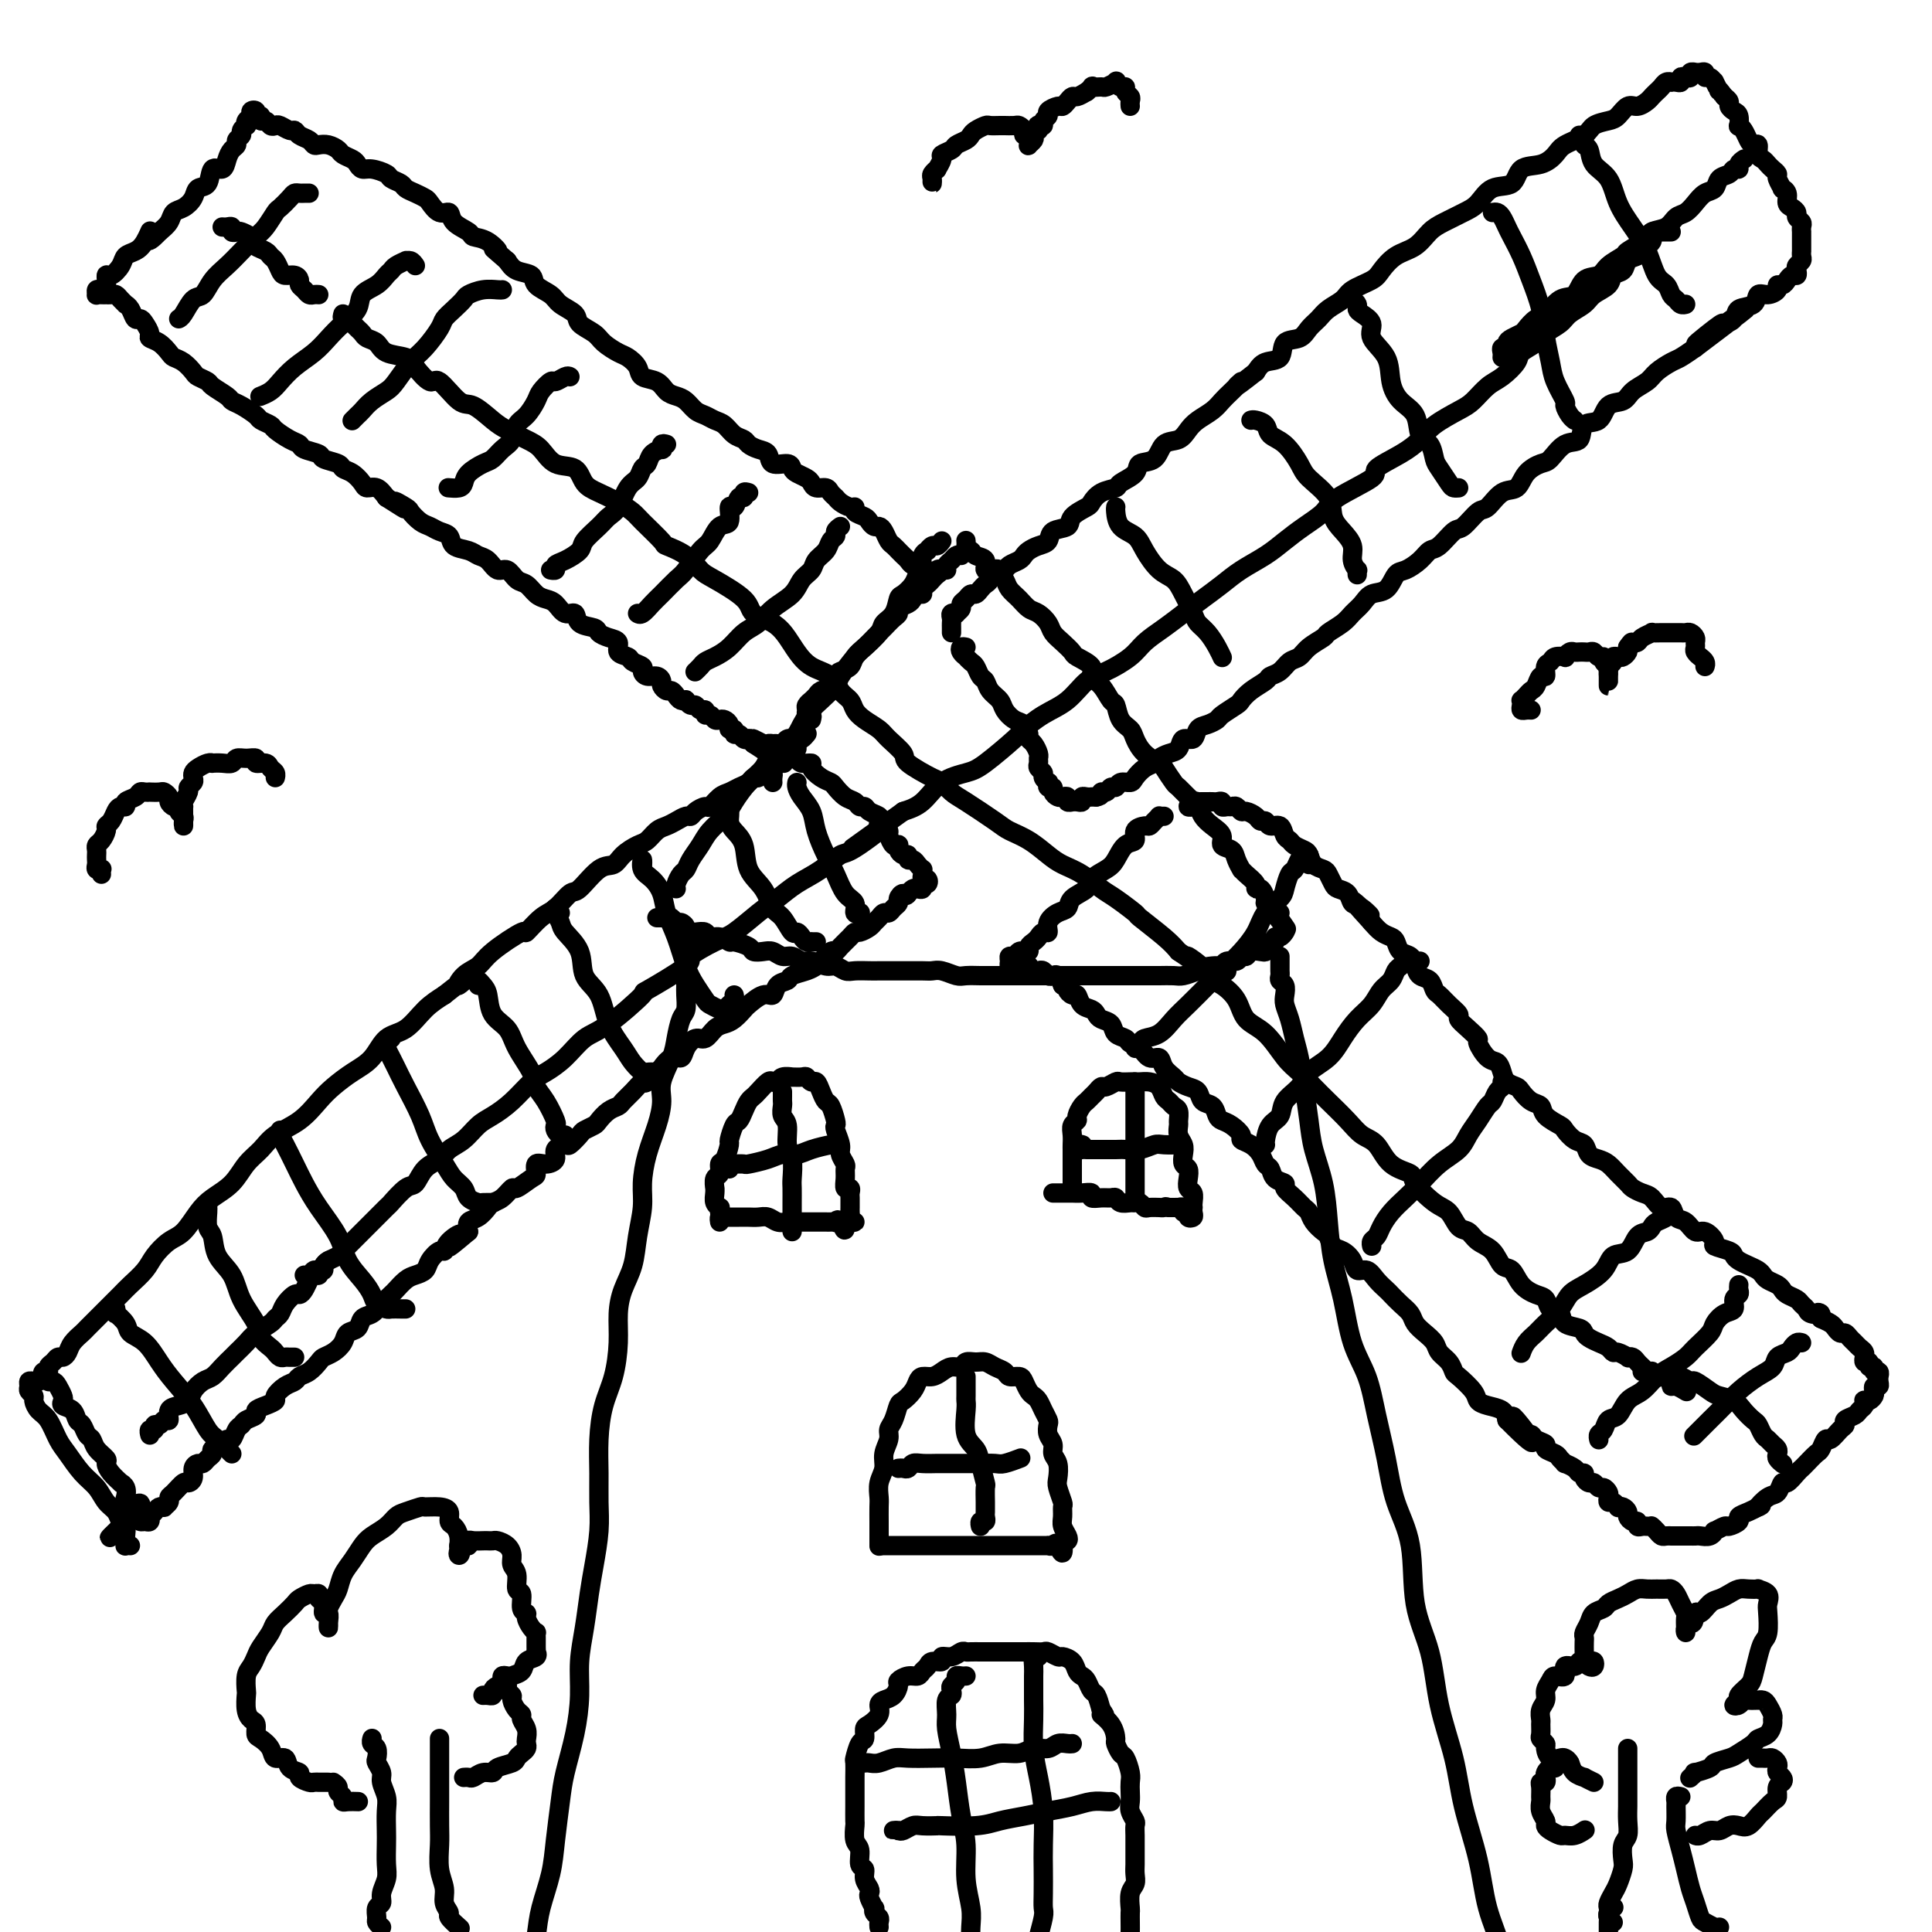 <svg viewBox='0 0 400 400' version='1.1' xmlns='http://www.w3.org/2000/svg' xmlns:xlink='http://www.w3.org/1999/xlink'><g fill='none' stroke='rgb(0,0,0)' stroke-width='4' stroke-linecap='round' stroke-linejoin='round'><path d='M195,112c-0.342,0.454 -0.684,0.908 -1,1c-0.316,0.092 -0.607,-0.179 -1,0c-0.393,0.179 -0.889,0.808 -1,1c-0.111,0.192 0.163,-0.051 0,0c-0.163,0.051 -0.764,0.398 -1,1c-0.236,0.602 -0.108,1.461 0,2c0.108,0.539 0.198,0.758 0,1c-0.198,0.242 -0.682,0.505 -1,1c-0.318,0.495 -0.471,1.221 -1,2c-0.529,0.779 -1.435,1.611 -2,2c-0.565,0.389 -0.788,0.335 -1,1c-0.212,0.665 -0.411,2.049 -1,3c-0.589,0.951 -1.566,1.470 -2,2c-0.434,0.530 -0.324,1.071 -1,2c-0.676,0.929 -2.138,2.245 -3,3c-0.862,0.755 -1.123,0.950 -2,2c-0.877,1.050 -2.371,2.956 -3,4c-0.629,1.044 -0.393,1.227 -1,2c-0.607,0.773 -2.057,2.135 -3,3c-0.943,0.865 -1.378,1.232 -2,2c-0.622,0.768 -1.429,1.937 -2,3c-0.571,1.063 -0.905,2.021 -2,3c-1.095,0.979 -2.950,1.980 -4,3c-1.050,1.020 -1.296,2.058 -2,3c-0.704,0.942 -1.865,1.788 -3,3c-1.135,1.212 -2.244,2.789 -3,4c-0.756,1.211 -1.158,2.055 -2,3c-0.842,0.945 -2.123,1.993 -3,3c-0.877,1.007 -1.349,1.975 -2,3c-0.651,1.025 -1.481,2.107 -2,3c-0.519,0.893 -0.727,1.599 -1,2c-0.273,0.401 -0.609,0.499 -1,1c-0.391,0.501 -0.836,1.404 -1,2c-0.164,0.596 -0.047,0.885 0,1c0.047,0.115 0.023,0.058 0,0'/><path d='M200,112c-0.007,-0.081 -0.014,-0.162 0,0c0.014,0.162 0.050,0.567 0,1c-0.050,0.433 -0.187,0.895 0,1c0.187,0.105 0.697,-0.145 1,0c0.303,0.145 0.400,0.686 1,1c0.600,0.314 1.704,0.402 2,1c0.296,0.598 -0.216,1.707 0,2c0.216,0.293 1.160,-0.230 2,0c0.840,0.230 1.576,1.213 2,2c0.424,0.787 0.537,1.380 1,2c0.463,0.620 1.275,1.268 2,2c0.725,0.732 1.363,1.547 2,2c0.637,0.453 1.274,0.545 2,1c0.726,0.455 1.540,1.273 2,2c0.460,0.727 0.566,1.364 1,2c0.434,0.636 1.197,1.273 2,2c0.803,0.727 1.647,1.544 2,2c0.353,0.456 0.217,0.550 1,1c0.783,0.450 2.486,1.256 3,2c0.514,0.744 -0.162,1.424 0,2c0.162,0.576 1.160,1.046 2,2c0.840,0.954 1.520,2.390 2,3c0.480,0.610 0.760,0.393 1,1c0.240,0.607 0.439,2.037 1,3c0.561,0.963 1.483,1.460 2,2c0.517,0.540 0.629,1.122 1,2c0.371,0.878 1.002,2.052 2,3c0.998,0.948 2.364,1.672 3,2c0.636,0.328 0.541,0.262 1,1c0.459,0.738 1.470,2.281 2,3c0.530,0.719 0.578,0.615 1,1c0.422,0.385 1.217,1.257 2,2c0.783,0.743 1.553,1.355 2,2c0.447,0.645 0.572,1.324 1,2c0.428,0.676 1.161,1.349 2,2c0.839,0.651 1.784,1.278 2,2c0.216,0.722 -0.296,1.538 0,2c0.296,0.462 1.402,0.571 2,1c0.598,0.429 0.690,1.179 1,2c0.310,0.821 0.839,1.713 1,2c0.161,0.287 -0.045,-0.030 0,0c0.045,0.030 0.342,0.407 1,1c0.658,0.593 1.678,1.403 2,2c0.322,0.597 -0.054,0.982 0,1c0.054,0.018 0.536,-0.332 1,0c0.464,0.332 0.908,1.347 1,2c0.092,0.653 -0.167,0.945 0,1c0.167,0.055 0.762,-0.127 1,0c0.238,0.127 0.119,0.564 0,1'/><path d='M263,188c5.967,7.962 2.383,2.866 1,1c-1.383,-1.866 -0.565,-0.502 0,0c0.565,0.502 0.876,0.144 1,0c0.124,-0.144 0.062,-0.072 0,0'/><path d='M136,190c0.447,0.002 0.893,0.005 1,0c0.107,-0.005 -0.126,-0.016 0,0c0.126,0.016 0.612,0.060 1,0c0.388,-0.060 0.677,-0.223 1,0c0.323,0.223 0.681,0.830 1,1c0.319,0.170 0.600,-0.099 1,0c0.400,0.099 0.918,0.567 1,1c0.082,0.433 -0.274,0.833 0,1c0.274,0.167 1.177,0.101 2,0c0.823,-0.101 1.566,-0.238 2,0c0.434,0.238 0.558,0.851 1,1c0.442,0.149 1.203,-0.167 2,0c0.797,0.167 1.631,0.815 2,1c0.369,0.185 0.273,-0.095 1,0c0.727,0.095 2.278,0.565 3,1c0.722,0.435 0.616,0.833 1,1c0.384,0.167 1.258,0.101 2,0c0.742,-0.101 1.353,-0.238 2,0c0.647,0.238 1.332,0.853 2,1c0.668,0.147 1.320,-0.172 2,0c0.680,0.172 1.390,0.834 2,1c0.610,0.166 1.121,-0.166 2,0c0.879,0.166 2.127,0.829 3,1c0.873,0.171 1.373,-0.150 2,0c0.627,0.150 1.383,0.772 2,1c0.617,0.228 1.095,0.061 2,0c0.905,-0.061 2.238,-0.016 3,0c0.762,0.016 0.953,0.005 2,0c1.047,-0.005 2.951,-0.002 4,0c1.049,0.002 1.244,0.004 2,0c0.756,-0.004 2.074,-0.015 3,0c0.926,0.015 1.459,0.057 2,0c0.541,-0.057 1.088,-0.211 2,0c0.912,0.211 2.188,0.789 3,1c0.812,0.211 1.161,0.057 2,0c0.839,-0.057 2.168,-0.015 3,0c0.832,0.015 1.168,0.004 2,0c0.832,-0.004 2.162,-0.001 3,0c0.838,0.001 1.186,0.000 2,0c0.814,-0.000 2.093,-0.000 3,0c0.907,0.000 1.440,0.000 2,0c0.560,-0.000 1.146,-0.000 2,0c0.854,0.000 1.975,0.000 3,0c1.025,-0.000 1.955,-0.000 3,0c1.045,0.000 2.205,0.000 3,0c0.795,-0.000 1.224,-0.000 2,0c0.776,0.000 1.897,0.000 3,0c1.103,-0.000 2.186,-0.000 3,0c0.814,0.000 1.358,0.001 2,0c0.642,-0.001 1.382,-0.003 2,0c0.618,0.003 1.114,0.011 2,0c0.886,-0.011 2.162,-0.041 3,0c0.838,0.041 1.240,0.155 2,0c0.760,-0.155 1.880,-0.577 3,-1'/><path d='M248,201c11.429,0.065 3.500,0.229 1,0c-2.500,-0.229 0.429,-0.850 2,-1c1.571,-0.150 1.783,0.171 2,0c0.217,-0.171 0.438,-0.834 1,-1c0.562,-0.166 1.463,0.166 2,0c0.537,-0.166 0.708,-0.828 1,-1c0.292,-0.172 0.704,0.147 1,0c0.296,-0.147 0.474,-0.762 1,-1c0.526,-0.238 1.399,-0.101 2,0c0.601,0.101 0.931,0.167 1,0c0.069,-0.167 -0.122,-0.565 0,-1c0.122,-0.435 0.558,-0.905 1,-1c0.442,-0.095 0.889,0.184 1,0c0.111,-0.184 -0.115,-0.833 0,-1c0.115,-0.167 0.569,0.147 1,0c0.431,-0.147 0.837,-0.756 1,-1c0.163,-0.244 0.081,-0.122 0,0'/><path d='M142,195c0.000,0.861 0.000,1.722 0,2c-0.000,0.278 -0.000,-0.029 0,0c0.000,0.029 0.000,0.392 0,1c-0.000,0.608 -0.000,1.460 0,2c0.000,0.540 0.001,0.768 0,1c-0.001,0.232 -0.003,0.469 0,1c0.003,0.531 0.012,1.356 0,2c-0.012,0.644 -0.043,1.108 0,2c0.043,0.892 0.162,2.213 0,3c-0.162,0.787 -0.603,1.042 -1,2c-0.397,0.958 -0.749,2.621 -1,4c-0.251,1.379 -0.399,2.474 -1,4c-0.601,1.526 -1.653,3.482 -2,5c-0.347,1.518 0.013,2.599 0,4c-0.013,1.401 -0.399,3.121 -1,5c-0.601,1.879 -1.417,3.916 -2,6c-0.583,2.084 -0.933,4.216 -1,6c-0.067,1.784 0.150,3.221 0,5c-0.150,1.779 -0.667,3.901 -1,6c-0.333,2.099 -0.484,4.174 -1,6c-0.516,1.826 -1.399,3.403 -2,5c-0.601,1.597 -0.921,3.215 -1,5c-0.079,1.785 0.084,3.736 0,6c-0.084,2.264 -0.415,4.842 -1,7c-0.585,2.158 -1.424,3.898 -2,6c-0.576,2.102 -0.889,4.567 -1,7c-0.111,2.433 -0.019,4.833 0,7c0.019,2.167 -0.036,4.100 0,6c0.036,1.900 0.163,3.766 0,6c-0.163,2.234 -0.618,4.836 -1,7c-0.382,2.164 -0.693,3.892 -1,6c-0.307,2.108 -0.611,4.597 -1,7c-0.389,2.403 -0.864,4.719 -1,7c-0.136,2.281 0.065,4.527 0,7c-0.065,2.473 -0.398,5.173 -1,8c-0.602,2.827 -1.475,5.781 -2,8c-0.525,2.219 -0.704,3.703 -1,6c-0.296,2.297 -0.710,5.407 -1,8c-0.290,2.593 -0.456,4.670 -1,7c-0.544,2.330 -1.466,4.912 -2,7c-0.534,2.088 -0.679,3.684 -1,6c-0.321,2.316 -0.817,5.354 -1,7c-0.183,1.646 -0.052,1.899 0,2c0.052,0.101 0.026,0.051 0,0'/><path d='M265,198c-0.001,0.333 -0.001,0.667 0,1c0.001,0.333 0.004,0.666 0,1c-0.004,0.334 -0.015,0.670 0,1c0.015,0.330 0.056,0.654 0,1c-0.056,0.346 -0.208,0.714 0,1c0.208,0.286 0.777,0.492 1,1c0.223,0.508 0.101,1.320 0,2c-0.101,0.680 -0.182,1.229 0,2c0.182,0.771 0.626,1.766 1,3c0.374,1.234 0.676,2.708 1,4c0.324,1.292 0.668,2.401 1,4c0.332,1.599 0.653,3.688 1,6c0.347,2.312 0.722,4.846 1,7c0.278,2.154 0.459,3.927 1,6c0.541,2.073 1.442,4.447 2,7c0.558,2.553 0.772,5.285 1,8c0.228,2.715 0.470,5.412 1,8c0.530,2.588 1.350,5.066 2,8c0.650,2.934 1.131,6.323 2,9c0.869,2.677 2.125,4.643 3,7c0.875,2.357 1.370,5.106 2,8c0.630,2.894 1.394,5.931 2,9c0.606,3.069 1.053,6.168 2,9c0.947,2.832 2.393,5.398 3,9c0.607,3.602 0.374,8.240 1,12c0.626,3.760 2.111,6.641 3,10c0.889,3.359 1.182,7.196 2,11c0.818,3.804 2.162,7.573 3,11c0.838,3.427 1.169,6.510 2,10c0.831,3.490 2.163,7.385 3,11c0.837,3.615 1.179,6.950 2,10c0.821,3.050 2.120,5.814 3,9c0.880,3.186 1.339,6.796 2,10c0.661,3.204 1.522,6.004 2,9c0.478,2.996 0.573,6.187 1,9c0.427,2.813 1.187,5.249 2,8c0.813,2.751 1.681,5.818 2,8c0.319,2.182 0.091,3.481 0,4c-0.091,0.519 -0.046,0.260 0,0'/><path d='M149,251c-0.030,-0.439 -0.061,-0.878 0,-1c0.061,-0.122 0.213,0.074 0,0c-0.213,-0.074 -0.790,-0.419 -1,-1c-0.210,-0.581 -0.052,-1.397 0,-2c0.052,-0.603 -0.001,-0.992 0,-1c0.001,-0.008 0.055,0.365 0,0c-0.055,-0.365 -0.221,-1.468 0,-2c0.221,-0.532 0.829,-0.494 1,-1c0.171,-0.506 -0.095,-1.558 0,-2c0.095,-0.442 0.550,-0.275 1,-1c0.450,-0.725 0.894,-2.344 1,-3c0.106,-0.656 -0.126,-0.350 0,-1c0.126,-0.650 0.611,-2.254 1,-3c0.389,-0.746 0.680,-0.632 1,-1c0.320,-0.368 0.667,-1.216 1,-2c0.333,-0.784 0.652,-1.503 1,-2c0.348,-0.497 0.723,-0.773 1,-1c0.277,-0.227 0.454,-0.404 1,-1c0.546,-0.596 1.461,-1.610 2,-2c0.539,-0.390 0.703,-0.157 1,0c0.297,0.157 0.727,0.239 1,0c0.273,-0.239 0.388,-0.797 1,-1c0.612,-0.203 1.722,-0.050 2,0c0.278,0.050 -0.276,-0.002 0,0c0.276,0.002 1.383,0.059 2,0c0.617,-0.059 0.743,-0.233 1,0c0.257,0.233 0.646,0.872 1,1c0.354,0.128 0.673,-0.257 1,0c0.327,0.257 0.662,1.154 1,2c0.338,0.846 0.678,1.639 1,2c0.322,0.361 0.626,0.289 1,1c0.374,0.711 0.817,2.207 1,3c0.183,0.793 0.105,0.885 0,1c-0.105,0.115 -0.239,0.254 0,1c0.239,0.746 0.849,2.100 1,3c0.151,0.900 -0.157,1.345 0,2c0.157,0.655 0.778,1.520 1,2c0.222,0.480 0.045,0.577 0,1c-0.045,0.423 0.040,1.173 0,2c-0.040,0.827 -0.207,1.732 0,2c0.207,0.268 0.788,-0.101 1,0c0.212,0.101 0.057,0.671 0,1c-0.057,0.329 -0.015,0.417 0,1c0.015,0.583 0.003,1.663 0,2c-0.003,0.337 0.004,-0.067 0,0c-0.004,0.067 -0.018,0.606 0,1c0.018,0.394 0.068,0.641 0,1c-0.068,0.359 -0.255,0.828 0,1c0.255,0.172 0.953,0.046 1,0c0.047,-0.046 -0.558,-0.013 -1,0c-0.442,0.013 -0.721,0.007 -1,0'/><path d='M175,253c0.147,3.249 -0.485,0.870 -1,0c-0.515,-0.870 -0.911,-0.233 -1,0c-0.089,0.233 0.131,0.062 0,0c-0.131,-0.062 -0.613,-0.017 -1,0c-0.387,0.017 -0.680,0.004 -1,0c-0.320,-0.004 -0.666,-0.001 -1,0c-0.334,0.001 -0.656,0.000 -1,0c-0.344,-0.000 -0.711,0.001 -1,0c-0.289,-0.001 -0.500,-0.004 -1,0c-0.500,0.004 -1.289,0.015 -2,0c-0.711,-0.015 -1.345,-0.057 -2,0c-0.655,0.057 -1.330,0.211 -2,0c-0.670,-0.211 -1.336,-0.789 -2,-1c-0.664,-0.211 -1.326,-0.057 -2,0c-0.674,0.057 -1.360,0.015 -2,0c-0.640,-0.015 -1.233,-0.005 -2,0c-0.767,0.005 -1.708,0.005 -2,0c-0.292,-0.005 0.065,-0.015 0,0c-0.065,0.015 -0.554,0.056 -1,0c-0.446,-0.056 -0.851,-0.207 -1,0c-0.149,0.207 -0.043,0.774 0,1c0.043,0.226 0.021,0.113 0,0'/><path d='M222,245c0.000,-0.331 0.000,-0.661 0,-1c-0.000,-0.339 -0.000,-0.686 0,-1c0.000,-0.314 0.000,-0.595 0,-1c-0.000,-0.405 -0.000,-0.934 0,-1c0.000,-0.066 0.000,0.330 0,0c-0.000,-0.330 -0.001,-1.388 0,-2c0.001,-0.612 0.004,-0.780 0,-1c-0.004,-0.220 -0.016,-0.492 0,-1c0.016,-0.508 0.060,-1.253 0,-2c-0.060,-0.747 -0.223,-1.495 0,-2c0.223,-0.505 0.833,-0.765 1,-1c0.167,-0.235 -0.110,-0.444 0,-1c0.110,-0.556 0.607,-1.459 1,-2c0.393,-0.541 0.682,-0.718 1,-1c0.318,-0.282 0.667,-0.668 1,-1c0.333,-0.332 0.652,-0.611 1,-1c0.348,-0.389 0.727,-0.889 1,-1c0.273,-0.111 0.440,0.166 1,0c0.560,-0.166 1.511,-0.776 2,-1c0.489,-0.224 0.515,-0.060 1,0c0.485,0.060 1.429,0.018 2,0c0.571,-0.018 0.769,-0.012 1,0c0.231,0.012 0.496,0.031 1,0c0.504,-0.031 1.248,-0.110 2,0c0.752,0.110 1.512,0.410 2,1c0.488,0.590 0.705,1.472 1,2c0.295,0.528 0.668,0.704 1,1c0.332,0.296 0.624,0.712 1,1c0.376,0.288 0.837,0.447 1,1c0.163,0.553 0.030,1.499 0,2c-0.030,0.501 0.044,0.558 0,1c-0.044,0.442 -0.204,1.269 0,2c0.204,0.731 0.773,1.364 1,2c0.227,0.636 0.112,1.274 0,2c-0.112,0.726 -0.222,1.542 0,2c0.222,0.458 0.778,0.560 1,1c0.222,0.440 0.112,1.218 0,2c-0.112,0.782 -0.226,1.568 0,2c0.226,0.432 0.792,0.511 1,1c0.208,0.489 0.057,1.388 0,2c-0.057,0.612 -0.019,0.935 0,1c0.019,0.065 0.020,-0.130 0,0c-0.020,0.130 -0.062,0.586 0,1c0.062,0.414 0.228,0.787 0,1c-0.228,0.213 -0.850,0.267 -1,0c-0.150,-0.267 0.171,-0.856 0,-1c-0.171,-0.144 -0.833,0.158 -1,0c-0.167,-0.158 0.163,-0.774 0,-1c-0.163,-0.226 -0.817,-0.061 -1,0c-0.183,0.061 0.105,0.016 0,0c-0.105,-0.016 -0.601,-0.005 -1,0c-0.399,0.005 -0.699,0.002 -1,0'/><path d='M242,250c-0.932,-0.309 -0.760,-0.082 -1,0c-0.240,0.082 -0.890,0.018 -1,0c-0.110,-0.018 0.321,0.009 0,0c-0.321,-0.009 -1.394,-0.055 -2,0c-0.606,0.055 -0.743,0.212 -1,0c-0.257,-0.212 -0.632,-0.793 -1,-1c-0.368,-0.207 -0.728,-0.041 -1,0c-0.272,0.041 -0.457,-0.042 -1,0c-0.543,0.042 -1.446,0.208 -2,0c-0.554,-0.208 -0.760,-0.792 -1,-1c-0.240,-0.208 -0.515,-0.042 -1,0c-0.485,0.042 -1.181,-0.041 -2,0c-0.819,0.041 -1.760,0.207 -2,0c-0.240,-0.207 0.220,-0.788 0,-1c-0.220,-0.212 -1.120,-0.057 -2,0c-0.880,0.057 -1.741,0.015 -2,0c-0.259,-0.015 0.085,-0.004 0,0c-0.085,0.004 -0.597,0.001 -1,0c-0.403,-0.001 -0.696,-0.000 -1,0c-0.304,0.000 -0.620,0.000 -1,0c-0.380,-0.000 -0.823,-0.000 -1,0c-0.177,0.000 -0.089,0.000 0,0'/><path d='M182,320c0.000,0.099 0.000,0.197 0,0c-0.000,-0.197 -0.000,-0.690 0,-1c0.000,-0.310 0.000,-0.438 0,-1c-0.000,-0.562 -0.001,-1.557 0,-2c0.001,-0.443 0.004,-0.334 0,-1c-0.004,-0.666 -0.016,-2.106 0,-3c0.016,-0.894 0.061,-1.240 0,-2c-0.061,-0.760 -0.227,-1.933 0,-3c0.227,-1.067 0.848,-2.028 1,-3c0.152,-0.972 -0.166,-1.956 0,-3c0.166,-1.044 0.817,-2.149 1,-3c0.183,-0.851 -0.102,-1.449 0,-2c0.102,-0.551 0.591,-1.054 1,-2c0.409,-0.946 0.739,-2.334 1,-3c0.261,-0.666 0.454,-0.608 1,-1c0.546,-0.392 1.445,-1.232 2,-2c0.555,-0.768 0.767,-1.464 1,-2c0.233,-0.536 0.486,-0.913 1,-1c0.514,-0.087 1.289,0.117 2,0c0.711,-0.117 1.359,-0.553 2,-1c0.641,-0.447 1.274,-0.905 2,-1c0.726,-0.095 1.545,0.174 2,0c0.455,-0.174 0.546,-0.790 1,-1c0.454,-0.210 1.272,-0.014 2,0c0.728,0.014 1.365,-0.154 2,0c0.635,0.154 1.269,0.632 2,1c0.731,0.368 1.558,0.627 2,1c0.442,0.373 0.500,0.860 1,1c0.500,0.140 1.444,-0.065 2,0c0.556,0.065 0.726,0.401 1,1c0.274,0.599 0.651,1.460 1,2c0.349,0.540 0.668,0.760 1,1c0.332,0.240 0.676,0.501 1,1c0.324,0.499 0.627,1.236 1,2c0.373,0.764 0.817,1.556 1,2c0.183,0.444 0.105,0.541 0,1c-0.105,0.459 -0.238,1.282 0,2c0.238,0.718 0.847,1.332 1,2c0.153,0.668 -0.151,1.391 0,2c0.151,0.609 0.758,1.104 1,2c0.242,0.896 0.118,2.194 0,3c-0.118,0.806 -0.229,1.122 0,2c0.229,0.878 0.797,2.319 1,3c0.203,0.681 0.041,0.603 0,1c-0.041,0.397 0.039,1.269 0,2c-0.039,0.731 -0.196,1.320 0,2c0.196,0.680 0.745,1.452 1,2c0.255,0.548 0.216,0.871 0,1c-0.216,0.129 -0.608,0.065 -1,0'/><path d='M220,319c0.436,4.403 -0.475,1.912 -1,1c-0.525,-0.912 -0.666,-0.244 -1,0c-0.334,0.244 -0.863,0.065 -1,0c-0.137,-0.065 0.118,-0.018 0,0c-0.118,0.018 -0.608,0.005 -1,0c-0.392,-0.005 -0.685,-0.001 -1,0c-0.315,0.001 -0.652,0.000 -1,0c-0.348,-0.000 -0.708,-0.000 -1,0c-0.292,0.000 -0.516,0.000 -1,0c-0.484,-0.000 -1.228,-0.000 -2,0c-0.772,0.000 -1.572,0.000 -2,0c-0.428,-0.000 -0.485,-0.000 -1,0c-0.515,0.000 -1.488,0.000 -2,0c-0.512,-0.000 -0.565,-0.000 -1,0c-0.435,0.000 -1.254,0.000 -2,0c-0.746,-0.000 -1.421,-0.000 -2,0c-0.579,0.000 -1.062,0.000 -2,0c-0.938,-0.000 -2.329,-0.000 -3,0c-0.671,0.000 -0.621,0.000 -1,0c-0.379,-0.000 -1.187,-0.000 -2,0c-0.813,0.000 -1.633,0.000 -2,0c-0.367,-0.000 -0.283,-0.000 -1,0c-0.717,0.000 -2.235,0.000 -3,0c-0.765,-0.000 -0.776,-0.000 -1,0c-0.224,0.000 -0.662,0.000 -1,0c-0.338,0.000 -0.575,-0.000 -1,0c-0.425,0.000 -1.037,0.000 -1,0c0.037,0.000 0.725,-0.000 1,0c0.275,0.000 0.138,0.000 0,0'/><path d='M182,399c-0.030,-0.331 -0.060,-0.661 0,-1c0.060,-0.339 0.208,-0.686 0,-1c-0.208,-0.314 -0.774,-0.595 -1,-1c-0.226,-0.405 -0.112,-0.934 0,-1c0.112,-0.066 0.222,0.331 0,0c-0.222,-0.331 -0.776,-1.388 -1,-2c-0.224,-0.612 -0.117,-0.778 0,-1c0.117,-0.222 0.242,-0.500 0,-1c-0.242,-0.500 -0.853,-1.221 -1,-2c-0.147,-0.779 0.171,-1.617 0,-2c-0.171,-0.383 -0.830,-0.310 -1,-1c-0.170,-0.690 0.151,-2.142 0,-3c-0.151,-0.858 -0.772,-1.120 -1,-2c-0.228,-0.880 -0.061,-2.376 0,-3c0.061,-0.624 0.016,-0.374 0,-1c-0.016,-0.626 -0.004,-2.126 0,-3c0.004,-0.874 0.000,-1.121 0,-2c-0.000,-0.879 0.003,-2.390 0,-3c-0.003,-0.610 -0.011,-0.319 0,-1c0.011,-0.681 0.041,-2.333 0,-3c-0.041,-0.667 -0.153,-0.349 0,-1c0.153,-0.651 0.570,-2.271 1,-3c0.430,-0.729 0.871,-0.566 1,-1c0.129,-0.434 -0.054,-1.464 0,-2c0.054,-0.536 0.347,-0.576 1,-1c0.653,-0.424 1.668,-1.231 2,-2c0.332,-0.769 -0.018,-1.501 0,-2c0.018,-0.499 0.403,-0.765 1,-1c0.597,-0.235 1.407,-0.440 2,-1c0.593,-0.560 0.971,-1.473 1,-2c0.029,-0.527 -0.290,-0.666 0,-1c0.290,-0.334 1.190,-0.864 2,-1c0.810,-0.136 1.532,0.122 2,0c0.468,-0.122 0.684,-0.625 1,-1c0.316,-0.375 0.731,-0.621 1,-1c0.269,-0.379 0.390,-0.890 1,-1c0.610,-0.110 1.708,0.181 2,0c0.292,-0.181 -0.221,-0.833 0,-1c0.221,-0.167 1.176,0.151 2,0c0.824,-0.151 1.515,-0.773 2,-1c0.485,-0.227 0.763,-0.061 1,0c0.237,0.061 0.434,0.016 1,0c0.566,-0.016 1.503,-0.004 2,0c0.497,0.004 0.556,0.001 1,0c0.444,-0.001 1.273,-0.000 2,0c0.727,0.000 1.350,0.000 2,0c0.650,-0.000 1.325,-0.001 2,0c0.675,0.001 1.351,0.004 2,0c0.649,-0.004 1.272,-0.016 2,0c0.728,0.016 1.561,0.059 2,0c0.439,-0.059 0.485,-0.219 1,0c0.515,0.219 1.500,0.818 2,1c0.500,0.182 0.515,-0.055 1,0c0.485,0.055 1.439,0.400 2,1c0.561,0.600 0.728,1.455 1,2c0.272,0.545 0.650,0.781 1,1c0.350,0.219 0.671,0.419 1,1c0.329,0.581 0.665,1.541 1,2c0.335,0.459 0.667,0.417 1,1c0.333,0.583 0.666,1.792 1,3'/><path d='M228,354c1.598,2.008 0.091,1.029 0,1c-0.091,-0.029 1.232,0.894 2,2c0.768,1.106 0.980,2.397 1,3c0.020,0.603 -0.152,0.518 0,1c0.152,0.482 0.629,1.533 1,2c0.371,0.467 0.636,0.352 1,1c0.364,0.648 0.829,2.060 1,3c0.171,0.940 0.050,1.408 0,2c-0.050,0.592 -0.027,1.310 0,2c0.027,0.690 0.060,1.354 0,2c-0.060,0.646 -0.212,1.275 0,2c0.212,0.725 0.789,1.545 1,2c0.211,0.455 0.057,0.545 0,1c-0.057,0.455 -0.015,1.277 0,2c0.015,0.723 0.005,1.349 0,2c-0.005,0.651 -0.005,1.328 0,2c0.005,0.672 0.015,1.340 0,2c-0.015,0.660 -0.057,1.314 0,2c0.057,0.686 0.211,1.405 0,2c-0.211,0.595 -0.789,1.067 -1,2c-0.211,0.933 -0.057,2.329 0,3c0.057,0.671 0.016,0.617 0,1c-0.016,0.383 -0.008,1.202 0,2c0.008,0.798 0.016,1.576 0,2c-0.016,0.424 -0.057,0.495 0,1c0.057,0.505 0.211,1.445 0,2c-0.211,0.555 -0.789,0.727 -1,1c-0.211,0.273 -0.057,0.648 0,1c0.057,0.352 0.015,0.682 0,1c-0.015,0.318 -0.004,0.624 0,1c0.004,0.376 0.001,0.822 0,1c-0.001,0.178 -0.001,0.089 0,0'/><path d='M200,347c-0.301,0.024 -0.603,0.048 -1,0c-0.397,-0.048 -0.890,-0.167 -1,0c-0.110,0.167 0.163,0.620 0,1c-0.163,0.380 -0.761,0.685 -1,1c-0.239,0.315 -0.117,0.638 0,1c0.117,0.362 0.231,0.763 0,1c-0.231,0.237 -0.805,0.311 -1,1c-0.195,0.689 -0.011,1.992 0,3c0.011,1.008 -0.151,1.719 0,3c0.151,1.281 0.614,3.131 1,5c0.386,1.869 0.696,3.756 1,6c0.304,2.244 0.603,4.844 1,7c0.397,2.156 0.891,3.867 1,6c0.109,2.133 -0.167,4.689 0,7c0.167,2.311 0.776,4.379 1,6c0.224,1.621 0.064,2.795 0,4c-0.064,1.205 -0.031,2.442 0,3c0.031,0.558 0.060,0.438 0,1c-0.060,0.562 -0.208,1.805 0,2c0.208,0.195 0.774,-0.659 1,-1c0.226,-0.341 0.113,-0.171 0,0'/><path d='M215,343c-0.423,-0.177 -0.845,-0.354 -1,0c-0.155,0.354 -0.041,1.240 0,2c0.041,0.760 0.010,1.395 0,2c-0.010,0.605 0.000,1.181 0,2c-0.000,0.819 -0.010,1.882 0,3c0.010,1.118 0.041,2.290 0,4c-0.041,1.710 -0.155,3.957 0,6c0.155,2.043 0.577,3.880 1,6c0.423,2.120 0.845,4.522 1,7c0.155,2.478 0.043,5.032 0,7c-0.043,1.968 -0.015,3.351 0,5c0.015,1.649 0.018,3.564 0,5c-0.018,1.436 -0.057,2.392 0,3c0.057,0.608 0.212,0.867 0,2c-0.212,1.133 -0.789,3.139 -1,4c-0.211,0.861 -0.057,0.578 0,1c0.057,0.422 0.016,1.549 0,2c-0.016,0.451 -0.008,0.225 0,0'/><path d='M179,365c0.271,-0.030 0.543,-0.061 1,0c0.457,0.061 1.100,0.212 2,0c0.900,-0.212 2.057,-0.788 3,-1c0.943,-0.212 1.672,-0.061 3,0c1.328,0.061 3.255,0.031 5,0c1.745,-0.031 3.310,-0.065 5,0c1.690,0.065 3.506,0.229 5,0c1.494,-0.229 2.665,-0.850 4,-1c1.335,-0.150 2.834,0.170 4,0c1.166,-0.170 2.001,-0.830 3,-1c0.999,-0.170 2.163,0.151 3,0c0.837,-0.151 1.348,-0.772 2,-1c0.652,-0.228 1.445,-0.061 2,0c0.555,0.061 0.873,0.018 1,0c0.127,-0.018 0.064,-0.009 0,0'/><path d='M186,379c0.139,-0.002 0.278,-0.004 0,0c-0.278,0.004 -0.974,0.015 -1,0c-0.026,-0.015 0.618,-0.057 1,0c0.382,0.057 0.503,0.211 1,0c0.497,-0.211 1.371,-0.788 2,-1c0.629,-0.212 1.013,-0.060 2,0c0.987,0.060 2.577,0.027 3,0c0.423,-0.027 -0.321,-0.049 1,0c1.321,0.049 4.705,0.168 7,0c2.295,-0.168 3.499,-0.623 5,-1c1.501,-0.377 3.298,-0.675 5,-1c1.702,-0.325 3.307,-0.675 5,-1c1.693,-0.325 3.473,-0.623 5,-1c1.527,-0.377 2.801,-0.833 4,-1c1.199,-0.167 2.323,-0.045 3,0c0.677,0.045 0.908,0.013 1,0c0.092,-0.013 0.046,-0.006 0,0'/><path d='M200,285c0.000,0.364 0.001,0.728 0,1c-0.001,0.272 -0.002,0.453 0,1c0.002,0.547 0.007,1.458 0,2c-0.007,0.542 -0.027,0.713 0,1c0.027,0.287 0.102,0.691 0,2c-0.102,1.309 -0.381,3.525 0,5c0.381,1.475 1.423,2.210 2,3c0.577,0.790 0.691,1.637 1,3c0.309,1.363 0.815,3.244 1,4c0.185,0.756 0.049,0.387 0,1c-0.049,0.613 -0.012,2.207 0,3c0.012,0.793 -0.000,0.786 0,1c0.000,0.214 0.014,0.650 0,1c-0.014,0.350 -0.056,0.616 0,1c0.056,0.384 0.211,0.886 0,1c-0.211,0.114 -0.788,-0.162 -1,0c-0.212,0.162 -0.061,0.760 0,1c0.061,0.240 0.030,0.120 0,0'/><path d='M186,304c0.329,-0.030 0.659,-0.061 1,0c0.341,0.061 0.694,0.212 1,0c0.306,-0.212 0.564,-0.789 1,-1c0.436,-0.211 1.050,-0.056 2,0c0.950,0.056 2.237,0.015 3,0c0.763,-0.015 1.004,-0.003 2,0c0.996,0.003 2.747,-0.003 4,0c1.253,0.003 2.007,0.015 3,0c0.993,-0.015 2.225,-0.055 3,0c0.775,0.055 1.093,0.207 2,0c0.907,-0.207 2.402,-0.773 3,-1c0.598,-0.227 0.299,-0.113 0,0'/><path d='M235,224c0.000,0.334 0.000,0.669 0,1c0.000,0.331 0.000,0.659 0,1c0.000,0.341 0.000,0.697 0,1c0.000,0.303 -0.000,0.554 0,1c0.000,0.446 0.000,1.087 0,2c0.000,0.913 0.000,2.098 0,3c-0.000,0.902 0.000,1.520 0,2c0.000,0.480 -0.000,0.821 0,2c0.000,1.179 0.000,3.194 0,4c0.000,0.806 -0.000,0.402 0,1c0.000,0.598 0.000,2.199 0,3c-0.000,0.801 0.000,0.802 0,1c0.000,0.198 0.000,0.592 0,1c-0.000,0.408 -0.000,0.831 0,1c0.000,0.169 0.000,0.085 0,0'/><path d='M224,237c0.107,0.030 0.214,0.061 0,0c-0.214,-0.061 -0.748,-0.212 -1,0c-0.252,0.212 -0.220,0.789 0,1c0.220,0.211 0.629,0.057 1,0c0.371,-0.057 0.703,-0.015 1,0c0.297,0.015 0.557,0.005 1,0c0.443,-0.005 1.067,-0.005 2,0c0.933,0.005 2.174,0.015 3,0c0.826,-0.015 1.238,-0.057 2,0c0.762,0.057 1.876,0.211 3,0c1.124,-0.211 2.260,-0.789 3,-1c0.740,-0.211 1.084,-0.057 2,0c0.916,0.057 2.405,0.016 3,0c0.595,-0.016 0.298,-0.008 0,0'/><path d='M162,226c0.002,0.326 0.005,0.652 0,1c-0.005,0.348 -0.016,0.719 0,1c0.016,0.281 0.061,0.471 0,1c-0.061,0.529 -0.227,1.395 0,2c0.227,0.605 0.845,0.948 1,2c0.155,1.052 -0.155,2.814 0,4c0.155,1.186 0.774,1.798 1,3c0.226,1.202 0.061,2.994 0,4c-0.061,1.006 -0.016,1.225 0,2c0.016,0.775 0.004,2.106 0,3c-0.004,0.894 -0.001,1.350 0,2c0.001,0.650 0.000,1.494 0,2c-0.000,0.506 -0.000,0.675 0,1c0.000,0.325 0.000,0.807 0,1c-0.000,0.193 -0.000,0.096 0,0'/><path d='M151,242c0.014,-0.422 0.029,-0.844 0,-1c-0.029,-0.156 -0.100,-0.044 0,0c0.100,0.044 0.372,0.022 1,0c0.628,-0.022 1.614,-0.044 2,0c0.386,0.044 0.174,0.153 1,0c0.826,-0.153 2.691,-0.566 4,-1c1.309,-0.434 2.064,-0.887 3,-1c0.936,-0.113 2.055,0.113 3,0c0.945,-0.113 1.717,-0.566 3,-1c1.283,-0.434 3.076,-0.847 4,-1c0.924,-0.153 0.978,-0.044 1,0c0.022,0.044 0.011,0.022 0,0'/><path d='M346,48c-0.342,-0.000 -0.684,-0.001 -1,0c-0.316,0.001 -0.607,0.003 -1,0c-0.393,-0.003 -0.889,-0.012 -1,0c-0.111,0.012 0.164,0.045 0,0c-0.164,-0.045 -0.765,-0.167 -1,0c-0.235,0.167 -0.103,0.622 0,1c0.103,0.378 0.178,0.677 0,1c-0.178,0.323 -0.610,0.668 -1,1c-0.390,0.332 -0.739,0.651 -1,1c-0.261,0.349 -0.435,0.726 -1,1c-0.565,0.274 -1.520,0.443 -2,1c-0.480,0.557 -0.483,1.500 -1,2c-0.517,0.500 -1.546,0.557 -2,1c-0.454,0.443 -0.333,1.273 -1,2c-0.667,0.727 -2.122,1.349 -3,2c-0.878,0.651 -1.178,1.329 -2,2c-0.822,0.671 -2.164,1.335 -3,2c-0.836,0.665 -1.164,1.332 -2,2c-0.836,0.668 -2.180,1.338 -3,2c-0.820,0.662 -1.114,1.317 -2,2c-0.886,0.683 -2.362,1.394 -3,2c-0.638,0.606 -0.437,1.106 -1,2c-0.563,0.894 -1.891,2.182 -3,3c-1.109,0.818 -2.001,1.167 -3,2c-0.999,0.833 -2.106,2.151 -3,3c-0.894,0.849 -1.576,1.229 -3,2c-1.424,0.771 -3.590,1.934 -5,3c-1.410,1.066 -2.062,2.036 -3,3c-0.938,0.964 -2.161,1.924 -4,3c-1.839,1.076 -4.294,2.269 -5,3c-0.706,0.731 0.338,1.000 -1,2c-1.338,1.000 -5.059,2.732 -7,4c-1.941,1.268 -2.101,2.072 -3,3c-0.899,0.928 -2.536,1.981 -4,3c-1.464,1.019 -2.754,2.005 -4,3c-1.246,0.995 -2.447,1.999 -4,3c-1.553,1.001 -3.457,2.000 -5,3c-1.543,1.000 -2.724,2.000 -4,3c-1.276,1.000 -2.647,2.000 -4,3c-1.353,1.000 -2.690,2.001 -4,3c-1.310,0.999 -2.594,1.995 -4,3c-1.406,1.005 -2.934,2.019 -4,3c-1.066,0.981 -1.670,1.928 -3,3c-1.330,1.072 -3.386,2.270 -5,3c-1.614,0.730 -2.785,0.994 -4,2c-1.215,1.006 -2.475,2.756 -4,4c-1.525,1.244 -3.316,1.982 -5,3c-1.684,1.018 -3.262,2.315 -4,3c-0.738,0.685 -0.637,0.757 -2,2c-1.363,1.243 -4.191,3.656 -6,5c-1.809,1.344 -2.598,1.618 -4,2c-1.402,0.382 -3.416,0.872 -5,2c-1.584,1.128 -2.738,2.894 -4,4c-1.262,1.106 -2.631,1.553 -4,2'/><path d='M187,168c-18.910,13.608 -7.184,5.130 -4,3c3.184,-2.130 -2.175,2.090 -5,4c-2.825,1.910 -3.118,1.510 -4,2c-0.882,0.490 -2.354,1.868 -4,3c-1.646,1.132 -3.466,2.017 -5,3c-1.534,0.983 -2.781,2.064 -4,3c-1.219,0.936 -2.409,1.728 -4,3c-1.591,1.272 -3.581,3.026 -5,4c-1.419,0.974 -2.265,1.170 -4,2c-1.735,0.830 -4.357,2.296 -5,3c-0.643,0.704 0.695,0.648 -1,2c-1.695,1.352 -6.424,4.112 -8,5c-1.576,0.888 -0.001,-0.095 -1,1c-0.999,1.095 -4.573,4.270 -7,6c-2.427,1.730 -3.706,2.017 -5,3c-1.294,0.983 -2.604,2.662 -4,4c-1.396,1.338 -2.877,2.335 -4,3c-1.123,0.665 -1.889,0.997 -3,2c-1.111,1.003 -2.567,2.677 -4,4c-1.433,1.323 -2.844,2.294 -4,3c-1.156,0.706 -2.057,1.146 -3,2c-0.943,0.854 -1.930,2.121 -3,3c-1.070,0.879 -2.225,1.371 -3,2c-0.775,0.629 -1.172,1.395 -2,2c-0.828,0.605 -2.088,1.048 -3,2c-0.912,0.952 -1.474,2.414 -2,3c-0.526,0.586 -1.014,0.298 -2,1c-0.986,0.702 -2.471,2.395 -3,3c-0.529,0.605 -0.103,0.123 -1,1c-0.897,0.877 -3.118,3.114 -4,4c-0.882,0.886 -0.425,0.423 -1,1c-0.575,0.577 -2.181,2.196 -3,3c-0.819,0.804 -0.849,0.794 -1,1c-0.151,0.206 -0.422,0.629 -1,1c-0.578,0.371 -1.464,0.692 -2,1c-0.536,0.308 -0.722,0.604 -1,1c-0.278,0.396 -0.649,0.891 -1,1c-0.351,0.109 -0.682,-0.167 -1,0c-0.318,0.167 -0.624,0.776 -1,1c-0.376,0.224 -0.822,0.064 -1,0c-0.178,-0.064 -0.089,-0.032 0,0'/><path d='M68,261c-0.453,0.312 -0.905,0.623 -1,1c-0.095,0.377 0.168,0.818 0,1c-0.168,0.182 -0.766,0.103 -1,0c-0.234,-0.103 -0.104,-0.231 0,0c0.104,0.231 0.182,0.823 0,1c-0.182,0.177 -0.625,-0.059 -1,0c-0.375,0.059 -0.682,0.414 -1,1c-0.318,0.586 -0.648,1.404 -1,2c-0.352,0.596 -0.725,0.972 -1,1c-0.275,0.028 -0.453,-0.292 -1,0c-0.547,0.292 -1.463,1.194 -2,2c-0.537,0.806 -0.696,1.514 -1,2c-0.304,0.486 -0.754,0.750 -1,1c-0.246,0.250 -0.289,0.486 -1,1c-0.711,0.514 -2.091,1.306 -3,2c-0.909,0.694 -1.346,1.289 -2,2c-0.654,0.711 -1.526,1.538 -2,2c-0.474,0.462 -0.551,0.560 -1,1c-0.449,0.440 -1.271,1.221 -2,2c-0.729,0.779 -1.364,1.557 -2,2c-0.636,0.443 -1.275,0.551 -2,1c-0.725,0.449 -1.538,1.238 -2,2c-0.462,0.762 -0.572,1.495 -1,2c-0.428,0.505 -1.175,0.780 -2,1c-0.825,0.220 -1.728,0.383 -2,1c-0.272,0.617 0.086,1.686 0,2c-0.086,0.314 -0.615,-0.127 -1,0c-0.385,0.127 -0.625,0.822 -1,1c-0.375,0.178 -0.885,-0.162 -1,0c-0.115,0.162 0.165,0.827 0,1c-0.165,0.173 -0.775,-0.146 -1,0c-0.225,0.146 -0.064,0.756 0,1c0.064,0.244 0.032,0.122 0,0'/><path d='M71,65c-0.120,0.416 -0.239,0.832 0,1c0.239,0.168 0.838,0.086 1,0c0.162,-0.086 -0.112,-0.178 0,0c0.112,0.178 0.611,0.624 1,1c0.389,0.376 0.668,0.682 1,1c0.332,0.318 0.716,0.648 1,1c0.284,0.352 0.470,0.725 1,1c0.530,0.275 1.406,0.450 2,1c0.594,0.550 0.906,1.474 2,2c1.094,0.526 2.972,0.653 4,1c1.028,0.347 1.208,0.913 2,2c0.792,1.087 2.197,2.693 3,3c0.803,0.307 1.004,-0.686 2,0c0.996,0.686 2.787,3.052 4,4c1.213,0.948 1.847,0.479 3,1c1.153,0.521 2.824,2.031 4,3c1.176,0.969 1.856,1.395 3,2c1.144,0.605 2.753,1.387 4,2c1.247,0.613 2.132,1.056 3,2c0.868,0.944 1.719,2.388 3,3c1.281,0.612 2.991,0.391 4,1c1.009,0.609 1.318,2.048 2,3c0.682,0.952 1.739,1.418 3,2c1.261,0.582 2.727,1.279 4,2c1.273,0.721 2.354,1.466 3,2c0.646,0.534 0.859,0.857 2,2c1.141,1.143 3.211,3.105 4,4c0.789,0.895 0.296,0.721 1,1c0.704,0.279 2.606,1.009 4,2c1.394,0.991 2.281,2.242 3,3c0.719,0.758 1.271,1.021 3,2c1.729,0.979 4.637,2.674 6,4c1.363,1.326 1.182,2.285 2,3c0.818,0.715 2.635,1.188 4,2c1.365,0.812 2.277,1.965 3,3c0.723,1.035 1.258,1.954 2,3c0.742,1.046 1.690,2.220 3,3c1.310,0.780 2.983,1.168 4,2c1.017,0.832 1.379,2.110 2,3c0.621,0.890 1.502,1.392 2,2c0.498,0.608 0.614,1.322 1,2c0.386,0.678 1.041,1.321 2,2c0.959,0.679 2.222,1.394 3,2c0.778,0.606 1.072,1.103 2,2c0.928,0.897 2.489,2.194 3,3c0.511,0.806 -0.029,1.120 1,2c1.029,0.880 3.627,2.326 5,3c1.373,0.674 1.521,0.575 2,1c0.479,0.425 1.289,1.373 2,2c0.711,0.627 1.324,0.934 3,2c1.676,1.066 4.415,2.891 6,4c1.585,1.109 2.016,1.503 3,2c0.984,0.497 2.522,1.096 4,2c1.478,0.904 2.897,2.114 4,3c1.103,0.886 1.890,1.450 3,2c1.110,0.550 2.542,1.086 4,2c1.458,0.914 2.943,2.205 4,3c1.057,0.795 1.687,1.094 3,2c1.313,0.906 3.311,2.418 4,3c0.689,0.582 0.070,0.234 1,1c0.930,0.766 3.409,2.648 5,4c1.591,1.352 2.296,2.176 3,3'/><path d='M244,197c8.137,5.577 2.980,1.518 2,1c-0.980,-0.518 2.218,2.505 4,4c1.782,1.495 2.147,1.461 3,2c0.853,0.539 2.195,1.652 3,3c0.805,1.348 1.072,2.931 2,4c0.928,1.069 2.516,1.625 4,3c1.484,1.375 2.866,3.568 4,5c1.134,1.432 2.022,2.103 3,3c0.978,0.897 2.047,2.020 3,3c0.953,0.980 1.790,1.817 3,3c1.210,1.183 2.794,2.712 4,4c1.206,1.288 2.032,2.335 3,3c0.968,0.665 2.076,0.949 3,2c0.924,1.051 1.665,2.871 3,4c1.335,1.129 3.264,1.567 4,2c0.736,0.433 0.281,0.860 1,2c0.719,1.140 2.614,2.991 4,4c1.386,1.009 2.262,1.175 3,2c0.738,0.825 1.338,2.309 2,3c0.662,0.691 1.385,0.589 2,1c0.615,0.411 1.122,1.335 2,2c0.878,0.665 2.125,1.071 3,2c0.875,0.929 1.376,2.380 2,3c0.624,0.620 1.370,0.408 2,1c0.630,0.592 1.143,1.989 2,3c0.857,1.011 2.059,1.637 3,2c0.941,0.363 1.622,0.464 2,1c0.378,0.536 0.455,1.505 1,2c0.545,0.495 1.560,0.514 2,1c0.440,0.486 0.306,1.440 1,2c0.694,0.560 2.217,0.727 3,1c0.783,0.273 0.826,0.652 1,1c0.174,0.348 0.479,0.667 1,1c0.521,0.333 1.258,0.681 2,1c0.742,0.319 1.490,0.607 2,1c0.510,0.393 0.781,0.889 1,1c0.219,0.111 0.387,-0.163 1,0c0.613,0.163 1.670,0.765 2,1c0.330,0.235 -0.066,0.104 0,0c0.066,-0.104 0.596,-0.182 1,0c0.404,0.182 0.683,0.623 1,1c0.317,0.377 0.673,0.689 1,1c0.327,0.311 0.627,0.622 1,1c0.373,0.378 0.821,0.822 1,1c0.179,0.178 0.090,0.089 0,0'/><path d='M340,284c0.303,-0.008 0.606,-0.016 1,0c0.394,0.016 0.879,0.056 1,0c0.121,-0.056 -0.121,-0.209 0,0c0.121,0.209 0.606,0.778 1,1c0.394,0.222 0.696,0.097 1,0c0.304,-0.097 0.611,-0.166 1,0c0.389,0.166 0.861,0.567 1,1c0.139,0.433 -0.056,0.900 0,1c0.056,0.100 0.361,-0.165 1,0c0.639,0.165 1.611,0.762 2,1c0.389,0.238 0.194,0.119 0,0'/><path d='M165,155c-0.430,0.024 -0.860,0.049 -1,0c-0.140,-0.049 0.009,-0.171 0,0c-0.009,0.171 -0.176,0.636 0,1c0.176,0.364 0.694,0.626 1,1c0.306,0.374 0.401,0.860 1,1c0.599,0.140 1.704,-0.066 2,0c0.296,0.066 -0.216,0.403 0,1c0.216,0.597 1.161,1.455 2,2c0.839,0.545 1.573,0.777 2,1c0.427,0.223 0.549,0.437 1,1c0.451,0.563 1.233,1.474 2,2c0.767,0.526 1.519,0.666 2,1c0.481,0.334 0.689,0.863 1,1c0.311,0.137 0.724,-0.117 1,0c0.276,0.117 0.417,0.605 1,1c0.583,0.395 1.610,0.698 2,1c0.390,0.302 0.142,0.605 0,1c-0.142,0.395 -0.179,0.884 0,1c0.179,0.116 0.573,-0.140 1,0c0.427,0.140 0.885,0.678 1,1c0.115,0.322 -0.114,0.429 0,1c0.114,0.571 0.569,1.607 1,2c0.431,0.393 0.837,0.143 1,0c0.163,-0.143 0.081,-0.178 0,0c-0.081,0.178 -0.162,0.569 0,1c0.162,0.431 0.568,0.903 1,1c0.432,0.097 0.890,-0.180 1,0c0.110,0.180 -0.128,0.818 0,1c0.128,0.182 0.623,-0.092 1,0c0.377,0.092 0.636,0.551 1,1c0.364,0.449 0.833,0.890 1,1c0.167,0.110 0.032,-0.110 0,0c-0.032,0.110 0.040,0.550 0,1c-0.040,0.450 -0.192,0.909 0,1c0.192,0.091 0.728,-0.186 1,0c0.272,0.186 0.280,0.834 0,1c-0.280,0.166 -0.849,-0.149 -1,0c-0.151,0.149 0.114,0.762 0,1c-0.114,0.238 -0.608,0.103 -1,0c-0.392,-0.103 -0.684,-0.172 -1,0c-0.316,0.172 -0.658,0.586 -1,1'/><path d='M188,185c-0.472,0.881 -0.651,0.082 -1,0c-0.349,-0.082 -0.867,0.552 -1,1c-0.133,0.448 0.119,0.712 0,1c-0.119,0.288 -0.610,0.602 -1,1c-0.390,0.398 -0.681,0.880 -1,1c-0.319,0.120 -0.667,-0.122 -1,0c-0.333,0.122 -0.653,0.606 -1,1c-0.347,0.394 -0.722,0.696 -1,1c-0.278,0.304 -0.459,0.610 -1,1c-0.541,0.390 -1.440,0.865 -2,1c-0.560,0.135 -0.779,-0.071 -1,0c-0.221,0.071 -0.444,0.418 -1,1c-0.556,0.582 -1.444,1.399 -2,2c-0.556,0.601 -0.781,0.987 -1,1c-0.219,0.013 -0.434,-0.348 -1,0c-0.566,0.348 -1.484,1.403 -2,2c-0.516,0.597 -0.628,0.736 -1,1c-0.372,0.264 -1.002,0.653 -2,1c-0.998,0.347 -2.363,0.651 -3,1c-0.637,0.349 -0.546,0.741 -1,1c-0.454,0.259 -1.455,0.383 -2,1c-0.545,0.617 -0.635,1.727 -1,2c-0.365,0.273 -1.004,-0.291 -2,0c-0.996,0.291 -2.350,1.439 -3,2c-0.650,0.561 -0.597,0.537 -1,1c-0.403,0.463 -1.262,1.415 -2,2c-0.738,0.585 -1.353,0.803 -2,1c-0.647,0.197 -1.324,0.372 -2,1c-0.676,0.628 -1.349,1.707 -2,2c-0.651,0.293 -1.279,-0.200 -2,0c-0.721,0.200 -1.535,1.094 -2,2c-0.465,0.906 -0.580,1.824 -1,2c-0.420,0.176 -1.144,-0.389 -2,0c-0.856,0.389 -1.843,1.732 -2,2c-0.157,0.268 0.515,-0.538 0,0c-0.515,0.538 -2.217,2.421 -3,3c-0.783,0.579 -0.646,-0.144 -1,0c-0.354,0.144 -1.198,1.156 -2,2c-0.802,0.844 -1.562,1.521 -2,2c-0.438,0.479 -0.555,0.758 -1,1c-0.445,0.242 -1.217,0.445 -2,1c-0.783,0.555 -1.576,1.463 -2,2c-0.424,0.537 -0.479,0.704 -1,1c-0.521,0.296 -1.506,0.722 -2,1c-0.494,0.278 -0.495,0.406 -1,1c-0.505,0.594 -1.514,1.652 -2,2c-0.486,0.348 -0.449,-0.014 -1,0c-0.551,0.014 -1.688,0.403 -2,1c-0.312,0.597 0.203,1.401 0,2c-0.203,0.599 -1.123,0.992 -2,1c-0.877,0.008 -1.712,-0.367 -2,0c-0.288,0.367 -0.030,1.478 0,2c0.030,0.522 -0.167,0.455 -1,1c-0.833,0.545 -2.302,1.703 -3,2c-0.698,0.297 -0.623,-0.267 -1,0c-0.377,0.267 -1.205,1.366 -2,2c-0.795,0.634 -1.558,0.802 -2,1c-0.442,0.198 -0.562,0.424 -1,1c-0.438,0.576 -1.195,1.501 -2,2c-0.805,0.499 -1.659,0.571 -2,1c-0.341,0.429 -0.171,1.214 0,2'/><path d='M97,255c-6.843,5.769 -2.951,2.193 -2,1c0.951,-1.193 -1.040,-0.001 -2,1c-0.960,1.001 -0.890,1.813 -1,2c-0.110,0.187 -0.399,-0.249 -1,0c-0.601,0.249 -1.513,1.184 -2,2c-0.487,0.816 -0.549,1.513 -1,2c-0.451,0.487 -1.290,0.763 -2,1c-0.710,0.237 -1.292,0.435 -2,1c-0.708,0.565 -1.542,1.498 -2,2c-0.458,0.502 -0.541,0.572 -1,1c-0.459,0.428 -1.293,1.213 -2,2c-0.707,0.787 -1.288,1.576 -2,2c-0.712,0.424 -1.555,0.485 -2,1c-0.445,0.515 -0.490,1.486 -1,2c-0.510,0.514 -1.484,0.570 -2,1c-0.516,0.430 -0.575,1.232 -1,2c-0.425,0.768 -1.217,1.501 -2,2c-0.783,0.499 -1.557,0.764 -2,1c-0.443,0.236 -0.555,0.443 -1,1c-0.445,0.557 -1.223,1.462 -2,2c-0.777,0.538 -1.552,0.707 -2,1c-0.448,0.293 -0.570,0.708 -1,1c-0.430,0.292 -1.167,0.459 -2,1c-0.833,0.541 -1.763,1.454 -2,2c-0.237,0.546 0.217,0.723 0,1c-0.217,0.277 -1.105,0.652 -2,1c-0.895,0.348 -1.798,0.669 -2,1c-0.202,0.331 0.297,0.671 0,1c-0.297,0.329 -1.389,0.648 -2,1c-0.611,0.352 -0.740,0.738 -1,1c-0.260,0.262 -0.652,0.399 -1,1c-0.348,0.601 -0.653,1.667 -1,2c-0.347,0.333 -0.737,-0.066 -1,0c-0.263,0.066 -0.399,0.596 -1,1c-0.601,0.404 -1.666,0.682 -2,1c-0.334,0.318 0.064,0.676 0,1c-0.064,0.324 -0.591,0.615 -1,1c-0.409,0.385 -0.701,0.864 -1,1c-0.299,0.136 -0.604,-0.070 -1,0c-0.396,0.070 -0.883,0.418 -1,1c-0.117,0.582 0.136,1.399 0,2c-0.136,0.601 -0.662,0.987 -1,1c-0.338,0.013 -0.487,-0.347 -1,0c-0.513,0.347 -1.391,1.399 -2,2c-0.609,0.601 -0.951,0.749 -1,1c-0.049,0.251 0.194,0.606 0,1c-0.194,0.394 -0.826,0.828 -1,1c-0.174,0.172 0.111,0.084 0,0c-0.111,-0.084 -0.617,-0.162 -1,0c-0.383,0.162 -0.641,0.565 -1,1c-0.359,0.435 -0.817,0.902 -1,1c-0.183,0.098 -0.090,-0.173 0,0c0.090,0.173 0.179,0.789 0,1c-0.179,0.211 -0.625,0.018 -1,0c-0.375,-0.018 -0.679,0.138 -1,0c-0.321,-0.138 -0.661,-0.569 -1,-1'/><path d='M28,314c-10.609,8.965 -2.633,1.878 0,-1c2.633,-2.878 -0.078,-1.548 -1,-1c-0.922,0.548 -0.055,0.314 0,0c0.055,-0.314 -0.701,-0.710 -1,-1c-0.299,-0.290 -0.139,-0.476 0,-1c0.139,-0.524 0.257,-1.387 0,-2c-0.257,-0.613 -0.890,-0.975 -1,-1c-0.110,-0.025 0.304,0.289 0,0c-0.304,-0.289 -1.324,-1.181 -2,-2c-0.676,-0.819 -1.007,-1.566 -1,-2c0.007,-0.434 0.353,-0.554 0,-1c-0.353,-0.446 -1.404,-1.218 -2,-2c-0.596,-0.782 -0.736,-1.575 -1,-2c-0.264,-0.425 -0.653,-0.481 -1,-1c-0.347,-0.519 -0.654,-1.501 -1,-2c-0.346,-0.499 -0.733,-0.514 -1,-1c-0.267,-0.486 -0.414,-1.443 -1,-2c-0.586,-0.557 -1.610,-0.714 -2,-1c-0.390,-0.286 -0.147,-0.703 0,-1c0.147,-0.297 0.198,-0.476 0,-1c-0.198,-0.524 -0.645,-1.393 -1,-2c-0.355,-0.607 -0.618,-0.951 -1,-1c-0.382,-0.049 -0.883,0.198 -1,0c-0.117,-0.198 0.150,-0.841 0,-1c-0.150,-0.159 -0.717,0.165 -1,0c-0.283,-0.165 -0.283,-0.819 0,-1c0.283,-0.181 0.849,0.110 1,0c0.151,-0.110 -0.114,-0.620 0,-1c0.114,-0.380 0.607,-0.629 1,-1c0.393,-0.371 0.687,-0.863 1,-1c0.313,-0.137 0.646,0.080 1,0c0.354,-0.080 0.728,-0.459 1,-1c0.272,-0.541 0.442,-1.246 1,-2c0.558,-0.754 1.504,-1.557 2,-2c0.496,-0.443 0.540,-0.526 1,-1c0.460,-0.474 1.334,-1.337 2,-2c0.666,-0.663 1.122,-1.125 2,-2c0.878,-0.875 2.178,-2.164 3,-3c0.822,-0.836 1.168,-1.219 2,-2c0.832,-0.781 2.151,-1.959 3,-3c0.849,-1.041 1.226,-1.945 2,-3c0.774,-1.055 1.943,-2.263 3,-3c1.057,-0.737 2.001,-1.005 3,-2c0.999,-0.995 2.053,-2.716 3,-4c0.947,-1.284 1.788,-2.129 3,-3c1.212,-0.871 2.795,-1.768 4,-3c1.205,-1.232 2.031,-2.798 3,-4c0.969,-1.202 2.082,-2.040 3,-3c0.918,-0.960 1.641,-2.042 3,-3c1.359,-0.958 3.354,-1.791 5,-3c1.646,-1.209 2.943,-2.793 4,-4c1.057,-1.207 1.875,-2.037 3,-3c1.125,-0.963 2.558,-2.061 4,-3c1.442,-0.939 2.892,-1.721 4,-3c1.108,-1.279 1.874,-3.054 3,-4c1.126,-0.946 2.611,-1.062 4,-2c1.389,-0.938 2.683,-2.696 4,-4c1.317,-1.304 2.659,-2.152 4,-3'/><path d='M92,206c6.076,-4.842 3.766,-2.448 3,-2c-0.766,0.448 0.013,-1.050 1,-2c0.987,-0.950 2.182,-1.350 3,-2c0.818,-0.650 1.257,-1.548 3,-3c1.743,-1.452 4.789,-3.458 6,-4c1.211,-0.542 0.588,0.381 1,0c0.412,-0.381 1.860,-2.064 3,-3c1.140,-0.936 1.972,-1.125 3,-2c1.028,-0.875 2.252,-2.436 3,-3c0.748,-0.564 1.019,-0.130 2,-1c0.981,-0.870 2.671,-3.044 4,-4c1.329,-0.956 2.295,-0.694 3,-1c0.705,-0.306 1.147,-1.181 2,-2c0.853,-0.819 2.115,-1.581 3,-2c0.885,-0.419 1.393,-0.494 2,-1c0.607,-0.506 1.315,-1.441 2,-2c0.685,-0.559 1.348,-0.741 2,-1c0.652,-0.259 1.292,-0.596 2,-1c0.708,-0.404 1.484,-0.877 2,-1c0.516,-0.123 0.771,0.104 1,0c0.229,-0.104 0.431,-0.539 1,-1c0.569,-0.461 1.503,-0.950 2,-1c0.497,-0.050 0.557,0.338 1,0c0.443,-0.338 1.271,-1.401 2,-2c0.729,-0.599 1.361,-0.734 2,-1c0.639,-0.266 1.284,-0.664 2,-1c0.716,-0.336 1.501,-0.612 2,-1c0.499,-0.388 0.712,-0.889 1,-1c0.288,-0.111 0.652,0.169 1,0c0.348,-0.169 0.682,-0.788 1,-1c0.318,-0.212 0.621,-0.018 1,0c0.379,0.018 0.834,-0.139 1,0c0.166,0.139 0.045,0.573 0,1c-0.045,0.427 -0.012,0.846 0,1c0.012,0.154 0.003,0.044 0,0c-0.003,-0.044 -0.002,-0.022 0,0'/><path d='M24,272c-0.015,-0.548 -0.031,-1.097 0,-1c0.031,0.097 0.108,0.839 0,1c-0.108,0.161 -0.402,-0.260 0,0c0.402,0.260 1.499,1.202 2,2c0.501,0.798 0.406,1.454 1,2c0.594,0.546 1.878,0.983 3,2c1.122,1.017 2.082,2.614 3,4c0.918,1.386 1.794,2.560 3,4c1.206,1.440 2.744,3.146 4,5c1.256,1.854 2.232,3.856 3,5c0.768,1.144 1.330,1.431 2,2c0.670,0.569 1.448,1.421 2,2c0.552,0.579 0.880,0.887 1,1c0.120,0.113 0.034,0.032 0,0c-0.034,-0.032 -0.017,-0.016 0,0'/><path d='M43,249c0.002,0.431 0.004,0.862 0,1c-0.004,0.138 -0.014,-0.018 0,0c0.014,0.018 0.052,0.208 0,1c-0.052,0.792 -0.195,2.184 0,3c0.195,0.816 0.729,1.054 1,2c0.271,0.946 0.281,2.599 1,4c0.719,1.401 2.147,2.550 3,4c0.853,1.450 1.132,3.200 2,5c0.868,1.800 2.327,3.649 3,5c0.673,1.351 0.562,2.204 1,3c0.438,0.796 1.427,1.534 2,2c0.573,0.466 0.732,0.661 1,1c0.268,0.339 0.646,0.823 1,1c0.354,0.177 0.682,0.047 1,0c0.318,-0.047 0.624,-0.013 1,0c0.376,0.013 0.822,0.004 1,0c0.178,-0.004 0.089,-0.002 0,0'/><path d='M58,234c-0.064,0.293 -0.129,0.586 0,1c0.129,0.414 0.451,0.949 1,2c0.549,1.051 1.325,2.619 2,4c0.675,1.381 1.248,2.575 2,4c0.752,1.425 1.683,3.081 3,5c1.317,1.919 3.020,4.100 4,6c0.980,1.900 1.236,3.518 2,5c0.764,1.482 2.035,2.828 3,4c0.965,1.172 1.624,2.170 2,3c0.376,0.830 0.469,1.490 1,2c0.531,0.510 1.502,0.869 2,1c0.498,0.131 0.525,0.035 1,0c0.475,-0.035 1.397,-0.009 2,0c0.603,0.009 0.887,0.003 1,0c0.113,-0.003 0.057,-0.001 0,0'/><path d='M81,215c-0.398,0.360 -0.795,0.719 -1,1c-0.205,0.281 -0.217,0.483 0,1c0.217,0.517 0.662,1.351 1,2c0.338,0.649 0.570,1.115 1,2c0.430,0.885 1.059,2.191 2,4c0.941,1.809 2.192,4.123 3,6c0.808,1.877 1.171,3.319 2,5c0.829,1.681 2.124,3.603 3,5c0.876,1.397 1.333,2.269 2,3c0.667,0.731 1.545,1.320 2,2c0.455,0.680 0.487,1.450 1,2c0.513,0.550 1.509,0.879 2,1c0.491,0.121 0.478,0.032 1,0c0.522,-0.032 1.578,-0.009 2,0c0.422,0.009 0.211,0.005 0,0'/><path d='M99,204c-0.085,-0.503 -0.170,-1.006 0,-1c0.170,0.006 0.597,0.520 1,1c0.403,0.480 0.784,0.926 1,2c0.216,1.074 0.267,2.777 1,4c0.733,1.223 2.150,1.967 3,3c0.850,1.033 1.135,2.354 2,4c0.865,1.646 2.309,3.617 3,5c0.691,1.383 0.629,2.177 1,3c0.371,0.823 1.174,1.674 2,3c0.826,1.326 1.675,3.126 2,4c0.325,0.874 0.126,0.823 0,1c-0.126,0.177 -0.178,0.584 0,1c0.178,0.416 0.586,0.843 1,1c0.414,0.157 0.832,0.045 1,0c0.168,-0.045 0.084,-0.022 0,0'/><path d='M116,189c-0.394,-0.485 -0.788,-0.971 -1,-1c-0.212,-0.029 -0.242,0.397 0,1c0.242,0.603 0.754,1.383 1,2c0.246,0.617 0.225,1.069 1,2c0.775,0.931 2.347,2.339 3,4c0.653,1.661 0.387,3.575 1,5c0.613,1.425 2.105,2.361 3,4c0.895,1.639 1.195,3.980 2,6c0.805,2.020 2.117,3.718 3,5c0.883,1.282 1.336,2.147 2,3c0.664,0.853 1.537,1.693 2,2c0.463,0.307 0.516,0.082 1,0c0.484,-0.082 1.400,-0.022 2,0c0.600,0.022 0.886,0.006 1,0c0.114,-0.006 0.057,-0.003 0,0'/><path d='M133,180c0.046,-1.029 0.091,-2.058 0,-2c-0.091,0.058 -0.320,1.202 0,2c0.320,0.798 1.188,1.249 2,2c0.812,0.751 1.568,1.803 2,3c0.432,1.197 0.539,2.538 1,4c0.461,1.462 1.274,3.046 2,5c0.726,1.954 1.364,4.278 2,6c0.636,1.722 1.270,2.840 2,4c0.730,1.160 1.557,2.360 2,3c0.443,0.640 0.501,0.719 1,1c0.499,0.281 1.440,0.765 2,1c0.560,0.235 0.738,0.220 1,0c0.262,-0.220 0.606,-0.647 1,-1c0.394,-0.353 0.837,-0.634 1,-1c0.163,-0.366 0.047,-0.819 0,-1c-0.047,-0.181 -0.023,-0.091 0,0'/><path d='M150,169c-0.117,-0.374 -0.234,-0.748 0,-1c0.234,-0.252 0.820,-0.381 1,0c0.180,0.381 -0.047,1.273 0,2c0.047,0.727 0.369,1.291 1,2c0.631,0.709 1.572,1.564 2,3c0.428,1.436 0.342,3.454 1,5c0.658,1.546 2.060,2.620 3,4c0.940,1.380 1.418,3.066 2,4c0.582,0.934 1.269,1.116 2,2c0.731,0.884 1.506,2.472 2,3c0.494,0.528 0.706,-0.002 1,0c0.294,0.002 0.671,0.536 1,1c0.329,0.464 0.610,0.856 1,1c0.390,0.144 0.888,0.039 1,0c0.112,-0.039 -0.162,-0.010 0,0c0.162,0.010 0.761,0.003 1,0c0.239,-0.003 0.120,-0.001 0,0'/><path d='M165,162c-0.057,0.264 -0.115,0.528 0,1c0.115,0.472 0.401,1.153 1,2c0.599,0.847 1.511,1.858 2,3c0.489,1.142 0.556,2.413 1,4c0.444,1.587 1.267,3.491 2,5c0.733,1.509 1.377,2.625 2,4c0.623,1.375 1.225,3.009 2,4c0.775,0.991 1.723,1.338 2,2c0.277,0.662 -0.118,1.640 0,2c0.118,0.360 0.748,0.103 1,0c0.252,-0.103 0.126,-0.051 0,0'/><path d='M8,286c-0.307,0.024 -0.614,0.048 -1,0c-0.386,-0.048 -0.850,-0.169 -1,0c-0.150,0.169 0.015,0.626 0,1c-0.015,0.374 -0.208,0.665 0,1c0.208,0.335 0.818,0.716 1,1c0.182,0.284 -0.065,0.473 0,1c0.065,0.527 0.443,1.394 1,2c0.557,0.606 1.294,0.952 2,2c0.706,1.048 1.382,2.798 2,4c0.618,1.202 1.178,1.855 2,3c0.822,1.145 1.908,2.783 3,4c1.092,1.217 2.191,2.013 3,3c0.809,0.987 1.327,2.166 2,3c0.673,0.834 1.501,1.322 2,2c0.499,0.678 0.670,1.544 1,2c0.330,0.456 0.820,0.500 1,1c0.180,0.500 0.052,1.454 0,2c-0.052,0.546 -0.028,0.682 0,1c0.028,0.318 0.059,0.817 0,1c-0.059,0.183 -0.208,0.049 0,0c0.208,-0.049 0.774,-0.014 1,0c0.226,0.014 0.113,0.007 0,0'/><path d='M168,149c0.116,-0.447 0.231,-0.894 0,-1c-0.231,-0.106 -0.809,0.130 -1,0c-0.191,-0.130 0.005,-0.626 0,-1c-0.005,-0.374 -0.209,-0.625 0,-1c0.209,-0.375 0.833,-0.873 1,-1c0.167,-0.127 -0.124,0.117 0,0c0.124,-0.117 0.662,-0.595 1,-1c0.338,-0.405 0.476,-0.738 1,-1c0.524,-0.262 1.435,-0.455 2,-1c0.565,-0.545 0.784,-1.444 1,-2c0.216,-0.556 0.429,-0.768 1,-1c0.571,-0.232 1.501,-0.482 2,-1c0.499,-0.518 0.566,-1.304 1,-2c0.434,-0.696 1.233,-1.304 2,-2c0.767,-0.696 1.502,-1.482 2,-2c0.498,-0.518 0.759,-0.769 1,-1c0.241,-0.231 0.464,-0.443 1,-1c0.536,-0.557 1.387,-1.458 2,-2c0.613,-0.542 0.990,-0.724 1,-1c0.010,-0.276 -0.347,-0.648 0,-1c0.347,-0.352 1.399,-0.686 2,-1c0.601,-0.314 0.753,-0.609 1,-1c0.247,-0.391 0.591,-0.878 1,-1c0.409,-0.122 0.883,0.122 1,0c0.117,-0.122 -0.121,-0.611 0,-1c0.121,-0.389 0.603,-0.680 1,-1c0.397,-0.320 0.710,-0.670 1,-1c0.290,-0.330 0.557,-0.639 1,-1c0.443,-0.361 1.062,-0.772 1,-1c-0.062,-0.228 -0.804,-0.271 -1,0c-0.196,0.271 0.155,0.857 0,1c-0.155,0.143 -0.815,-0.158 -1,0c-0.185,0.158 0.104,0.773 0,1c-0.104,0.227 -0.601,0.065 -1,0c-0.399,-0.065 -0.699,-0.032 -1,0'/><path d='M191,120c-0.459,-0.089 -0.108,-0.813 0,-1c0.108,-0.187 -0.027,0.161 0,0c0.027,-0.161 0.214,-0.831 0,-1c-0.214,-0.169 -0.831,0.162 -1,0c-0.169,-0.162 0.108,-0.818 0,-1c-0.108,-0.182 -0.603,0.110 -1,0c-0.397,-0.110 -0.698,-0.621 -1,-1c-0.302,-0.379 -0.606,-0.625 -1,-1c-0.394,-0.375 -0.879,-0.877 -1,-1c-0.121,-0.123 0.122,0.135 0,0c-0.122,-0.135 -0.610,-0.662 -1,-1c-0.390,-0.338 -0.682,-0.486 -1,-1c-0.318,-0.514 -0.661,-1.395 -1,-2c-0.339,-0.605 -0.673,-0.935 -1,-1c-0.327,-0.065 -0.647,0.136 -1,0c-0.353,-0.136 -0.737,-0.610 -1,-1c-0.263,-0.390 -0.403,-0.696 -1,-1c-0.597,-0.304 -1.651,-0.606 -2,-1c-0.349,-0.394 0.008,-0.879 0,-1c-0.008,-0.121 -0.382,0.121 -1,0c-0.618,-0.121 -1.479,-0.606 -2,-1c-0.521,-0.394 -0.703,-0.697 -1,-1c-0.297,-0.303 -0.708,-0.606 -1,-1c-0.292,-0.394 -0.463,-0.879 -1,-1c-0.537,-0.121 -1.440,0.123 -2,0c-0.560,-0.123 -0.778,-0.612 -1,-1c-0.222,-0.388 -0.448,-0.677 -1,-1c-0.552,-0.323 -1.428,-0.682 -2,-1c-0.572,-0.318 -0.838,-0.596 -1,-1c-0.162,-0.404 -0.218,-0.934 -1,-1c-0.782,-0.066 -2.289,0.333 -3,0c-0.711,-0.333 -0.627,-1.398 -1,-2c-0.373,-0.602 -1.202,-0.743 -2,-1c-0.798,-0.257 -1.565,-0.632 -2,-1c-0.435,-0.368 -0.539,-0.729 -1,-1c-0.461,-0.271 -1.278,-0.453 -2,-1c-0.722,-0.547 -1.348,-1.460 -2,-2c-0.652,-0.540 -1.329,-0.708 -2,-1c-0.671,-0.292 -1.335,-0.707 -2,-1c-0.665,-0.293 -1.332,-0.464 -2,-1c-0.668,-0.536 -1.339,-1.438 -2,-2c-0.661,-0.562 -1.314,-0.783 -2,-1c-0.686,-0.217 -1.405,-0.429 -2,-1c-0.595,-0.571 -1.064,-1.500 -2,-2c-0.936,-0.500 -2.338,-0.571 -3,-1c-0.662,-0.429 -0.585,-1.217 -1,-2c-0.415,-0.783 -1.324,-1.561 -2,-2c-0.676,-0.439 -1.121,-0.540 -2,-1c-0.879,-0.460 -2.193,-1.278 -3,-2c-0.807,-0.722 -1.107,-1.348 -2,-2c-0.893,-0.652 -2.380,-1.329 -3,-2c-0.620,-0.671 -0.374,-1.335 -1,-2c-0.626,-0.665 -2.125,-1.329 -3,-2c-0.875,-0.671 -1.127,-1.348 -2,-2c-0.873,-0.652 -2.368,-1.278 -3,-2c-0.632,-0.722 -0.401,-1.541 -1,-2c-0.599,-0.459 -2.028,-0.560 -3,-1c-0.972,-0.440 -1.486,-1.220 -2,-2'/><path d='M105,54c-4.711,-4.058 -2.488,-2.203 -2,-2c0.488,0.203 -0.757,-1.246 -2,-2c-1.243,-0.754 -2.482,-0.813 -3,-1c-0.518,-0.187 -0.314,-0.502 -1,-1c-0.686,-0.498 -2.263,-1.180 -3,-2c-0.737,-0.820 -0.634,-1.778 -1,-2c-0.366,-0.222 -1.201,0.291 -2,0c-0.799,-0.291 -1.561,-1.387 -2,-2c-0.439,-0.613 -0.556,-0.742 -1,-1c-0.444,-0.258 -1.216,-0.646 -2,-1c-0.784,-0.354 -1.578,-0.673 -2,-1c-0.422,-0.327 -0.470,-0.661 -1,-1c-0.530,-0.339 -1.543,-0.682 -2,-1c-0.457,-0.318 -0.359,-0.610 -1,-1c-0.641,-0.390 -2.021,-0.878 -3,-1c-0.979,-0.122 -1.557,0.122 -2,0c-0.443,-0.122 -0.751,-0.611 -1,-1c-0.249,-0.389 -0.437,-0.679 -1,-1c-0.563,-0.321 -1.499,-0.674 -2,-1c-0.501,-0.326 -0.567,-0.626 -1,-1c-0.433,-0.374 -1.233,-0.821 -2,-1c-0.767,-0.179 -1.501,-0.091 -2,0c-0.499,0.091 -0.763,0.183 -1,0c-0.237,-0.183 -0.449,-0.641 -1,-1c-0.551,-0.359 -1.443,-0.618 -2,-1c-0.557,-0.382 -0.779,-0.886 -1,-1c-0.221,-0.114 -0.440,0.161 -1,0c-0.560,-0.161 -1.461,-0.760 -2,-1c-0.539,-0.240 -0.718,-0.121 -1,0c-0.282,0.121 -0.668,0.244 -1,0c-0.332,-0.244 -0.610,-0.853 -1,-1c-0.390,-0.147 -0.893,0.170 -1,0c-0.107,-0.170 0.183,-0.827 0,-1c-0.183,-0.173 -0.837,0.138 -1,0c-0.163,-0.138 0.166,-0.727 0,-1c-0.166,-0.273 -0.828,-0.232 -1,0c-0.172,0.232 0.146,0.654 0,1c-0.146,0.346 -0.756,0.618 -1,1c-0.244,0.382 -0.122,0.876 0,1c0.122,0.124 0.244,-0.121 0,0c-0.244,0.121 -0.853,0.609 -1,1c-0.147,0.391 0.168,0.684 0,1c-0.168,0.316 -0.817,0.653 -1,1c-0.183,0.347 0.102,0.703 0,1c-0.102,0.297 -0.589,0.535 -1,1c-0.411,0.465 -0.744,1.156 -1,2c-0.256,0.844 -0.435,1.839 -1,2c-0.565,0.161 -1.516,-0.514 -2,0c-0.484,0.514 -0.501,2.217 -1,3c-0.499,0.783 -1.481,0.647 -2,1c-0.519,0.353 -0.576,1.197 -1,2c-0.424,0.803 -1.217,1.566 -2,2c-0.783,0.434 -1.557,0.540 -2,1c-0.443,0.460 -0.555,1.274 -1,2c-0.445,0.726 -1.222,1.363 -2,2'/><path d='M33,48c-3.511,3.776 -2.288,0.716 -2,0c0.288,-0.716 -0.360,0.912 -1,2c-0.640,1.088 -1.272,1.635 -2,2c-0.728,0.365 -1.553,0.549 -2,1c-0.447,0.451 -0.515,1.168 -1,2c-0.485,0.832 -1.388,1.777 -2,2c-0.612,0.223 -0.934,-0.276 -1,0c-0.066,0.276 0.125,1.328 0,2c-0.125,0.672 -0.567,0.965 -1,1c-0.433,0.035 -0.858,-0.187 -1,0c-0.142,0.187 -0.000,0.782 0,1c0.000,0.218 -0.141,0.059 0,0c0.141,-0.059 0.563,-0.016 1,0c0.437,0.016 0.890,0.007 1,0c0.110,-0.007 -0.124,-0.012 0,0c0.124,0.012 0.607,0.041 1,0c0.393,-0.041 0.697,-0.153 1,0c0.303,0.153 0.606,0.570 1,1c0.394,0.430 0.879,0.871 1,1c0.121,0.129 -0.123,-0.054 0,0c0.123,0.054 0.611,0.347 1,1c0.389,0.653 0.677,1.667 1,2c0.323,0.333 0.681,-0.014 1,0c0.319,0.014 0.600,0.389 1,1c0.400,0.611 0.918,1.459 1,2c0.082,0.541 -0.274,0.774 0,1c0.274,0.226 1.177,0.446 2,1c0.823,0.554 1.567,1.444 2,2c0.433,0.556 0.554,0.779 1,1c0.446,0.221 1.217,0.439 2,1c0.783,0.561 1.580,1.463 2,2c0.420,0.537 0.465,0.707 1,1c0.535,0.293 1.559,0.707 2,1c0.441,0.293 0.297,0.463 1,1c0.703,0.537 2.253,1.439 3,2c0.747,0.561 0.691,0.780 1,1c0.309,0.220 0.984,0.439 2,1c1.016,0.561 2.373,1.463 3,2c0.627,0.537 0.526,0.707 1,1c0.474,0.293 1.525,0.708 2,1c0.475,0.292 0.373,0.459 1,1c0.627,0.541 1.983,1.454 3,2c1.017,0.546 1.695,0.724 2,1c0.305,0.276 0.238,0.652 1,1c0.762,0.348 2.353,0.670 3,1c0.647,0.330 0.348,0.669 1,1c0.652,0.331 2.254,0.653 3,1c0.746,0.347 0.637,0.718 1,1c0.363,0.282 1.200,0.473 2,1c0.800,0.527 1.565,1.389 2,2c0.435,0.611 0.540,0.972 1,1c0.460,0.028 1.274,-0.278 2,0c0.726,0.278 1.363,1.139 2,2'/><path d='M80,103c6.529,4.196 2.852,1.688 2,1c-0.852,-0.688 1.122,0.446 2,1c0.878,0.554 0.659,0.529 1,1c0.341,0.471 1.241,1.440 2,2c0.759,0.560 1.376,0.713 2,1c0.624,0.287 1.255,0.707 2,1c0.745,0.293 1.603,0.458 2,1c0.397,0.542 0.333,1.460 1,2c0.667,0.540 2.066,0.703 3,1c0.934,0.297 1.405,0.728 2,1c0.595,0.272 1.314,0.387 2,1c0.686,0.613 1.338,1.726 2,2c0.662,0.274 1.332,-0.291 2,0c0.668,0.291 1.334,1.439 2,2c0.666,0.561 1.333,0.537 2,1c0.667,0.463 1.335,1.415 2,2c0.665,0.585 1.328,0.805 2,1c0.672,0.195 1.354,0.367 2,1c0.646,0.633 1.258,1.728 2,2c0.742,0.272 1.616,-0.278 2,0c0.384,0.278 0.279,1.383 1,2c0.721,0.617 2.268,0.747 3,1c0.732,0.253 0.648,0.631 1,1c0.352,0.369 1.140,0.729 2,1c0.860,0.271 1.793,0.454 2,1c0.207,0.546 -0.313,1.455 0,2c0.313,0.545 1.459,0.724 2,1c0.541,0.276 0.477,0.647 1,1c0.523,0.353 1.633,0.686 2,1c0.367,0.314 -0.007,0.609 0,1c0.007,0.391 0.397,0.879 1,1c0.603,0.121 1.418,-0.126 2,0c0.582,0.126 0.929,0.625 1,1c0.071,0.375 -0.136,0.626 0,1c0.136,0.374 0.615,0.871 1,1c0.385,0.129 0.677,-0.110 1,0c0.323,0.110 0.678,0.569 1,1c0.322,0.431 0.611,0.832 1,1c0.389,0.168 0.877,0.102 1,0c0.123,-0.102 -0.121,-0.239 0,0c0.121,0.239 0.606,0.853 1,1c0.394,0.147 0.697,-0.172 1,0c0.303,0.172 0.606,0.834 1,1c0.394,0.166 0.879,-0.166 1,0c0.121,0.166 -0.123,0.828 0,1c0.123,0.172 0.611,-0.147 1,0c0.389,0.147 0.677,0.762 1,1c0.323,0.238 0.679,0.101 1,0c0.321,-0.101 0.607,-0.167 1,0c0.393,0.167 0.893,0.565 1,1c0.107,0.435 -0.179,0.905 0,1c0.179,0.095 0.822,-0.185 1,0c0.178,0.185 -0.111,0.833 0,1c0.111,0.167 0.621,-0.149 1,0c0.379,0.149 0.627,0.762 1,1c0.373,0.238 0.870,0.103 1,0c0.130,-0.103 -0.106,-0.172 0,0c0.106,0.172 0.553,0.586 1,1'/><path d='M156,154c11.935,7.890 3.771,2.114 1,0c-2.771,-2.114 -0.151,-0.567 1,0c1.151,0.567 0.833,0.153 1,0c0.167,-0.153 0.818,-0.045 1,0c0.182,0.045 -0.105,0.026 0,0c0.105,-0.026 0.602,-0.059 1,0c0.398,0.059 0.698,0.212 1,0c0.302,-0.212 0.605,-0.788 1,-1c0.395,-0.212 0.880,-0.061 1,0c0.120,0.061 -0.125,0.030 0,0c0.125,-0.030 0.621,-0.060 1,0c0.379,0.060 0.640,0.208 1,0c0.360,-0.208 0.817,-0.774 1,-1c0.183,-0.226 0.091,-0.113 0,0'/><path d='M174,109c-0.449,0.327 -0.898,0.654 -1,1c-0.102,0.346 0.142,0.712 0,1c-0.142,0.288 -0.672,0.499 -1,1c-0.328,0.501 -0.456,1.292 -1,2c-0.544,0.708 -1.503,1.333 -2,2c-0.497,0.667 -0.531,1.376 -1,2c-0.469,0.624 -1.375,1.163 -2,2c-0.625,0.837 -0.971,1.971 -2,3c-1.029,1.029 -2.740,1.953 -4,3c-1.260,1.047 -2.067,2.217 -3,3c-0.933,0.783 -1.990,1.179 -3,2c-1.010,0.821 -1.973,2.066 -3,3c-1.027,0.934 -2.118,1.557 -3,2c-0.882,0.443 -1.556,0.706 -2,1c-0.444,0.294 -0.658,0.618 -1,1c-0.342,0.382 -0.812,0.824 -1,1c-0.188,0.176 -0.094,0.088 0,0'/><path d='M155,102c-0.447,-0.131 -0.895,-0.262 -1,0c-0.105,0.262 0.131,0.919 0,1c-0.131,0.081 -0.629,-0.412 -1,0c-0.371,0.412 -0.613,1.728 -1,2c-0.387,0.272 -0.917,-0.501 -1,0c-0.083,0.501 0.283,2.278 0,3c-0.283,0.722 -1.215,0.391 -2,1c-0.785,0.609 -1.421,2.159 -2,3c-0.579,0.841 -1.099,0.973 -2,2c-0.901,1.027 -2.181,2.948 -3,4c-0.819,1.052 -1.176,1.234 -2,2c-0.824,0.766 -2.116,2.114 -3,3c-0.884,0.886 -1.361,1.310 -2,2c-0.639,0.690 -1.441,1.647 -2,2c-0.559,0.353 -0.874,0.101 -1,0c-0.126,-0.101 -0.063,-0.050 0,0'/><path d='M138,92c-0.408,-0.117 -0.816,-0.235 -1,0c-0.184,0.235 -0.143,0.821 0,1c0.143,0.179 0.390,-0.051 0,0c-0.390,0.051 -1.417,0.382 -2,1c-0.583,0.618 -0.722,1.524 -1,2c-0.278,0.476 -0.694,0.522 -1,1c-0.306,0.478 -0.503,1.387 -1,2c-0.497,0.613 -1.293,0.931 -2,2c-0.707,1.069 -1.325,2.891 -2,4c-0.675,1.109 -1.405,1.505 -2,2c-0.595,0.495 -1.053,1.088 -2,2c-0.947,0.912 -2.382,2.143 -3,3c-0.618,0.857 -0.418,1.340 -1,2c-0.582,0.660 -1.946,1.497 -3,2c-1.054,0.503 -1.798,0.671 -2,1c-0.202,0.329 0.138,0.819 0,1c-0.138,0.181 -0.754,0.052 -1,0c-0.246,-0.052 -0.123,-0.026 0,0'/><path d='M118,78c-0.212,-0.127 -0.423,-0.253 -1,0c-0.577,0.253 -1.519,0.887 -2,1c-0.481,0.113 -0.500,-0.294 -1,0c-0.500,0.294 -1.481,1.290 -2,2c-0.519,0.710 -0.576,1.134 -1,2c-0.424,0.866 -1.216,2.172 -2,3c-0.784,0.828 -1.560,1.177 -2,2c-0.440,0.823 -0.545,2.121 -1,3c-0.455,0.879 -1.260,1.338 -2,2c-0.740,0.662 -1.415,1.526 -2,2c-0.585,0.474 -1.078,0.558 -2,1c-0.922,0.442 -2.272,1.243 -3,2c-0.728,0.757 -0.834,1.471 -1,2c-0.166,0.529 -0.391,0.873 -1,1c-0.609,0.127 -1.603,0.036 -2,0c-0.397,-0.036 -0.199,-0.018 0,0'/><path d='M104,60c-0.169,0.026 -0.338,0.051 -1,0c-0.662,-0.051 -1.817,-0.179 -3,0c-1.183,0.179 -2.395,0.665 -3,1c-0.605,0.335 -0.602,0.520 -1,1c-0.398,0.480 -1.197,1.257 -2,2c-0.803,0.743 -1.608,1.452 -2,2c-0.392,0.548 -0.369,0.934 -1,2c-0.631,1.066 -1.916,2.813 -3,4c-1.084,1.187 -1.968,1.813 -3,3c-1.032,1.187 -2.213,2.934 -3,4c-0.787,1.066 -1.181,1.452 -2,2c-0.819,0.548 -2.062,1.257 -3,2c-0.938,0.743 -1.571,1.519 -2,2c-0.429,0.481 -0.654,0.668 -1,1c-0.346,0.332 -0.813,0.809 -1,1c-0.187,0.191 -0.093,0.095 0,0'/><path d='M86,55c-0.295,-0.429 -0.590,-0.858 -1,-1c-0.410,-0.142 -0.936,0.003 -1,0c-0.064,-0.003 0.332,-0.152 0,0c-0.332,0.152 -1.392,0.606 -2,1c-0.608,0.394 -0.763,0.727 -1,1c-0.237,0.273 -0.556,0.485 -1,1c-0.444,0.515 -1.014,1.334 -2,2c-0.986,0.666 -2.388,1.178 -3,2c-0.612,0.822 -0.436,1.952 -1,3c-0.564,1.048 -1.870,2.013 -3,3c-1.130,0.987 -2.084,1.994 -3,3c-0.916,1.006 -1.794,2.010 -3,3c-1.206,0.990 -2.740,1.964 -4,3c-1.260,1.036 -2.245,2.133 -3,3c-0.755,0.867 -1.280,1.503 -2,2c-0.720,0.497 -1.634,0.856 -2,1c-0.366,0.144 -0.183,0.072 0,0'/><path d='M64,40c-0.336,-0.004 -0.671,-0.008 -1,0c-0.329,0.008 -0.650,0.028 -1,0c-0.350,-0.028 -0.727,-0.103 -1,0c-0.273,0.103 -0.442,0.383 -1,1c-0.558,0.617 -1.503,1.572 -2,2c-0.497,0.428 -0.544,0.330 -1,1c-0.456,0.670 -1.319,2.107 -2,3c-0.681,0.893 -1.180,1.241 -2,2c-0.820,0.759 -1.963,1.927 -3,3c-1.037,1.073 -1.969,2.049 -3,3c-1.031,0.951 -2.161,1.877 -3,3c-0.839,1.123 -1.388,2.445 -2,3c-0.612,0.555 -1.288,0.345 -2,1c-0.712,0.655 -1.461,2.176 -2,3c-0.539,0.824 -0.868,0.950 -1,1c-0.132,0.050 -0.066,0.025 0,0'/><path d='M66,61c-0.331,-0.024 -0.663,-0.048 -1,0c-0.337,0.048 -0.681,0.167 -1,0c-0.319,-0.167 -0.614,-0.618 -1,-1c-0.386,-0.382 -0.863,-0.693 -1,-1c-0.137,-0.307 0.065,-0.611 0,-1c-0.065,-0.389 -0.399,-0.864 -1,-1c-0.601,-0.136 -1.469,0.066 -2,0c-0.531,-0.066 -0.724,-0.399 -1,-1c-0.276,-0.601 -0.634,-1.471 -1,-2c-0.366,-0.529 -0.741,-0.719 -1,-1c-0.259,-0.281 -0.402,-0.653 -1,-1c-0.598,-0.347 -1.651,-0.668 -2,-1c-0.349,-0.332 0.008,-0.677 0,-1c-0.008,-0.323 -0.380,-0.626 -1,-1c-0.620,-0.374 -1.490,-0.818 -2,-1c-0.510,-0.182 -0.662,-0.101 -1,0c-0.338,0.101 -0.861,0.223 -1,0c-0.139,-0.223 0.107,-0.792 0,-1c-0.107,-0.208 -0.567,-0.056 -1,0c-0.433,0.056 -0.838,0.016 -1,0c-0.162,-0.016 -0.081,-0.008 0,0'/><path d='M200,134c-0.391,-0.081 -0.781,-0.162 -1,0c-0.219,0.162 -0.266,0.567 0,1c0.266,0.433 0.845,0.893 1,1c0.155,0.107 -0.113,-0.141 0,0c0.113,0.141 0.607,0.671 1,1c0.393,0.329 0.687,0.458 1,1c0.313,0.542 0.646,1.496 1,2c0.354,0.504 0.727,0.559 1,1c0.273,0.441 0.444,1.269 1,2c0.556,0.731 1.498,1.365 2,2c0.502,0.635 0.565,1.269 1,2c0.435,0.731 1.244,1.557 2,2c0.756,0.443 1.460,0.504 2,1c0.540,0.496 0.915,1.428 1,2c0.085,0.572 -0.121,0.783 0,1c0.121,0.217 0.567,0.439 1,1c0.433,0.561 0.852,1.460 1,2c0.148,0.540 0.025,0.722 0,1c-0.025,0.278 0.050,0.653 0,1c-0.050,0.347 -0.223,0.666 0,1c0.223,0.334 0.843,0.682 1,1c0.157,0.318 -0.150,0.606 0,1c0.150,0.394 0.757,0.893 1,1c0.243,0.107 0.121,-0.178 0,0c-0.121,0.178 -0.240,0.818 0,1c0.240,0.182 0.839,-0.096 1,0c0.161,0.096 -0.116,0.565 0,1c0.116,0.435 0.623,0.834 1,1c0.377,0.166 0.622,0.097 1,0c0.378,-0.097 0.889,-0.222 1,0c0.111,0.222 -0.176,0.793 0,1c0.176,0.207 0.817,0.052 1,0c0.183,-0.052 -0.092,0.000 0,0c0.092,-0.000 0.550,-0.053 1,0c0.450,0.053 0.890,0.210 1,0c0.110,-0.210 -0.111,-0.788 0,-1c0.111,-0.212 0.556,-0.057 1,0c0.444,0.057 0.889,0.015 1,0c0.111,-0.015 -0.111,-0.004 0,0c0.111,0.004 0.556,0.002 1,0'/><path d='M227,165c1.416,-0.244 0.956,-0.854 1,-1c0.044,-0.146 0.593,0.172 1,0c0.407,-0.172 0.672,-0.833 1,-1c0.328,-0.167 0.721,0.159 1,0c0.279,-0.159 0.446,-0.802 1,-1c0.554,-0.198 1.496,0.049 2,0c0.504,-0.049 0.572,-0.395 1,-1c0.428,-0.605 1.218,-1.470 2,-2c0.782,-0.530 1.556,-0.724 2,-1c0.444,-0.276 0.557,-0.632 1,-1c0.443,-0.368 1.217,-0.746 2,-1c0.783,-0.254 1.574,-0.382 2,-1c0.426,-0.618 0.486,-1.724 1,-2c0.514,-0.276 1.484,0.278 2,0c0.516,-0.278 0.580,-1.388 1,-2c0.420,-0.612 1.197,-0.727 2,-1c0.803,-0.273 1.631,-0.706 2,-1c0.369,-0.294 0.278,-0.450 1,-1c0.722,-0.550 2.259,-1.496 3,-2c0.741,-0.504 0.688,-0.568 1,-1c0.312,-0.432 0.990,-1.233 2,-2c1.010,-0.767 2.354,-1.500 3,-2c0.646,-0.500 0.594,-0.767 1,-1c0.406,-0.233 1.268,-0.434 2,-1c0.732,-0.566 1.332,-1.499 2,-2c0.668,-0.501 1.404,-0.571 2,-1c0.596,-0.429 1.051,-1.217 2,-2c0.949,-0.783 2.390,-1.560 3,-2c0.610,-0.440 0.389,-0.542 1,-1c0.611,-0.458 2.054,-1.272 3,-2c0.946,-0.728 1.394,-1.368 2,-2c0.606,-0.632 1.369,-1.254 2,-2c0.631,-0.746 1.131,-1.617 2,-2c0.869,-0.383 2.106,-0.278 3,-1c0.894,-0.722 1.446,-2.271 2,-3c0.554,-0.729 1.111,-0.637 2,-1c0.889,-0.363 2.110,-1.180 3,-2c0.890,-0.820 1.450,-1.642 2,-2c0.550,-0.358 1.091,-0.251 2,-1c0.909,-0.749 2.186,-2.355 3,-3c0.814,-0.645 1.167,-0.328 2,-1c0.833,-0.672 2.147,-2.333 3,-3c0.853,-0.667 1.243,-0.340 2,-1c0.757,-0.660 1.879,-2.307 3,-3c1.121,-0.693 2.242,-0.431 3,-1c0.758,-0.569 1.153,-1.967 2,-3c0.847,-1.033 2.147,-1.699 3,-2c0.853,-0.301 1.258,-0.235 2,-1c0.742,-0.765 1.822,-2.359 3,-3c1.178,-0.641 2.455,-0.328 3,-1c0.545,-0.672 0.357,-2.330 1,-3c0.643,-0.670 2.116,-0.354 3,-1c0.884,-0.646 1.180,-2.256 2,-3c0.820,-0.744 2.163,-0.623 3,-1c0.837,-0.377 1.168,-1.252 2,-2c0.832,-0.748 2.165,-1.369 3,-2c0.835,-0.631 1.172,-1.272 2,-2c0.828,-0.728 2.146,-1.542 3,-2c0.854,-0.458 1.244,-0.559 2,-1c0.756,-0.441 1.878,-1.220 3,-2'/><path d='M351,72c19.539,-14.733 6.385,-5.065 2,-2c-4.385,3.065 -0.001,-0.473 2,-2c2.001,-1.527 1.621,-1.044 2,-1c0.379,0.044 1.519,-0.352 2,-1c0.481,-0.648 0.305,-1.550 1,-2c0.695,-0.450 2.262,-0.450 3,-1c0.738,-0.550 0.645,-1.649 1,-2c0.355,-0.351 1.156,0.047 2,0c0.844,-0.047 1.732,-0.538 2,-1c0.268,-0.462 -0.082,-0.893 0,-1c0.082,-0.107 0.597,0.112 1,0c0.403,-0.112 0.696,-0.555 1,-1c0.304,-0.445 0.621,-0.893 1,-1c0.379,-0.107 0.819,0.126 1,0c0.181,-0.126 0.101,-0.612 0,-1c-0.101,-0.388 -0.223,-0.677 0,-1c0.223,-0.323 0.792,-0.678 1,-1c0.208,-0.322 0.056,-0.611 0,-1c-0.056,-0.389 -0.015,-0.877 0,-1c0.015,-0.123 0.004,0.121 0,0c-0.004,-0.121 -0.001,-0.606 0,-1c0.001,-0.394 -0.000,-0.697 0,-1c0.000,-0.303 0.001,-0.606 0,-1c-0.001,-0.394 -0.004,-0.879 0,-1c0.004,-0.121 0.016,0.122 0,0c-0.016,-0.122 -0.060,-0.610 0,-1c0.060,-0.390 0.222,-0.681 0,-1c-0.222,-0.319 -0.829,-0.666 -1,-1c-0.171,-0.334 0.094,-0.654 0,-1c-0.094,-0.346 -0.546,-0.718 -1,-1c-0.454,-0.282 -0.910,-0.475 -1,-1c-0.090,-0.525 0.187,-1.384 0,-2c-0.187,-0.616 -0.838,-0.991 -1,-1c-0.162,-0.009 0.164,0.349 0,0c-0.164,-0.349 -0.817,-1.403 -1,-2c-0.183,-0.597 0.105,-0.736 0,-1c-0.105,-0.264 -0.602,-0.653 -1,-1c-0.398,-0.347 -0.698,-0.653 -1,-1c-0.302,-0.347 -0.606,-0.736 -1,-1c-0.394,-0.264 -0.879,-0.403 -1,-1c-0.121,-0.597 0.122,-1.653 0,-2c-0.122,-0.347 -0.607,0.014 -1,0c-0.393,-0.014 -0.693,-0.403 -1,-1c-0.307,-0.597 -0.621,-1.403 -1,-2c-0.379,-0.597 -0.824,-0.986 -1,-1c-0.176,-0.014 -0.085,0.347 0,0c0.085,-0.347 0.164,-1.402 0,-2c-0.164,-0.598 -0.570,-0.737 -1,-1c-0.430,-0.263 -0.885,-0.648 -1,-1c-0.115,-0.352 0.110,-0.672 0,-1c-0.110,-0.328 -0.555,-0.664 -1,-1'/><path d='M357,20c-1.864,-2.576 -1.025,-1.015 -1,-1c0.025,0.015 -0.763,-1.516 -1,-2c-0.237,-0.484 0.077,0.081 0,0c-0.077,-0.081 -0.547,-0.806 -1,-1c-0.453,-0.194 -0.891,0.145 -1,0c-0.109,-0.145 0.110,-0.772 0,-1c-0.110,-0.228 -0.551,-0.057 -1,0c-0.449,0.057 -0.908,0.002 -1,0c-0.092,-0.002 0.182,0.051 0,0c-0.182,-0.051 -0.818,-0.206 -1,0c-0.182,0.206 0.092,0.773 0,1c-0.092,0.227 -0.551,0.113 -1,0c-0.449,-0.113 -0.890,-0.226 -1,0c-0.110,0.226 0.111,0.792 0,1c-0.111,0.208 -0.555,0.059 -1,0c-0.445,-0.059 -0.893,-0.027 -1,0c-0.107,0.027 0.126,0.049 0,0c-0.126,-0.049 -0.610,-0.168 -1,0c-0.390,0.168 -0.685,0.624 -1,1c-0.315,0.376 -0.651,0.673 -1,1c-0.349,0.327 -0.713,0.683 -1,1c-0.287,0.317 -0.498,0.596 -1,1c-0.502,0.404 -1.293,0.934 -2,1c-0.707,0.066 -1.328,-0.330 -2,0c-0.672,0.330 -1.395,1.387 -2,2c-0.605,0.613 -1.092,0.783 -2,1c-0.908,0.217 -2.237,0.482 -3,1c-0.763,0.518 -0.961,1.288 -2,2c-1.039,0.712 -2.920,1.365 -4,2c-1.080,0.635 -1.360,1.254 -2,2c-0.640,0.746 -1.641,1.621 -3,2c-1.359,0.379 -3.076,0.261 -4,1c-0.924,0.739 -1.055,2.334 -2,3c-0.945,0.666 -2.703,0.404 -4,1c-1.297,0.596 -2.131,2.051 -3,3c-0.869,0.949 -1.772,1.394 -3,2c-1.228,0.606 -2.780,1.373 -4,2c-1.220,0.627 -2.106,1.112 -3,2c-0.894,0.888 -1.794,2.177 -3,3c-1.206,0.823 -2.717,1.179 -4,2c-1.283,0.821 -2.340,2.107 -3,3c-0.660,0.893 -0.925,1.394 -2,2c-1.075,0.606 -2.960,1.317 -4,2c-1.040,0.683 -1.236,1.339 -2,2c-0.764,0.661 -2.097,1.327 -3,2c-0.903,0.673 -1.378,1.354 -2,2c-0.622,0.646 -1.392,1.257 -2,2c-0.608,0.743 -1.055,1.616 -2,2c-0.945,0.384 -2.387,0.278 -3,1c-0.613,0.722 -0.396,2.271 -1,3c-0.604,0.729 -2.030,0.637 -3,1c-0.970,0.363 -1.485,1.182 -2,2'/><path d='M260,77c-6.154,4.844 -3.539,2.453 -3,2c0.539,-0.453 -0.996,1.033 -2,2c-1.004,0.967 -1.475,1.415 -2,2c-0.525,0.585 -1.103,1.306 -2,2c-0.897,0.694 -2.112,1.359 -3,2c-0.888,0.641 -1.450,1.256 -2,2c-0.550,0.744 -1.087,1.617 -2,2c-0.913,0.383 -2.203,0.277 -3,1c-0.797,0.723 -1.101,2.274 -2,3c-0.899,0.726 -2.394,0.627 -3,1c-0.606,0.373 -0.324,1.217 -1,2c-0.676,0.783 -2.312,1.504 -3,2c-0.688,0.496 -0.430,0.765 -1,1c-0.570,0.235 -1.968,0.434 -3,1c-1.032,0.566 -1.699,1.499 -2,2c-0.301,0.501 -0.237,0.572 -1,1c-0.763,0.428 -2.354,1.214 -3,2c-0.646,0.786 -0.348,1.573 -1,2c-0.652,0.427 -2.255,0.496 -3,1c-0.745,0.504 -0.632,1.445 -1,2c-0.368,0.555 -1.216,0.726 -2,1c-0.784,0.274 -1.506,0.651 -2,1c-0.494,0.349 -0.762,0.668 -1,1c-0.238,0.332 -0.445,0.676 -1,1c-0.555,0.324 -1.458,0.630 -2,1c-0.542,0.370 -0.723,0.806 -1,1c-0.277,0.194 -0.652,0.146 -1,0c-0.348,-0.146 -0.671,-0.389 -1,0c-0.329,0.389 -0.666,1.410 -1,2c-0.334,0.590 -0.667,0.750 -1,1c-0.333,0.250 -0.668,0.592 -1,1c-0.332,0.408 -0.662,0.883 -1,1c-0.338,0.117 -0.683,-0.123 -1,0c-0.317,0.123 -0.606,0.607 -1,1c-0.394,0.393 -0.894,0.693 -1,1c-0.106,0.307 0.182,0.621 0,1c-0.182,0.379 -0.833,0.823 -1,1c-0.167,0.177 0.151,0.089 0,0c-0.151,-0.089 -0.773,-0.178 -1,0c-0.227,0.178 -0.061,0.622 0,1c0.061,0.378 0.016,0.689 0,1c-0.016,0.311 -0.004,0.622 0,1c0.004,0.378 0.001,0.822 0,1c-0.001,0.178 -0.001,0.089 0,0'/><path d='M311,74c0.031,-0.303 0.063,-0.606 0,-1c-0.063,-0.394 -0.220,-0.879 0,-1c0.220,-0.121 0.818,0.124 1,0c0.182,-0.124 -0.050,-0.615 0,-1c0.050,-0.385 0.383,-0.664 1,-1c0.617,-0.336 1.519,-0.728 2,-1c0.481,-0.272 0.542,-0.424 1,-1c0.458,-0.576 1.315,-1.577 2,-2c0.685,-0.423 1.199,-0.270 2,-1c0.801,-0.730 1.890,-2.345 3,-3c1.110,-0.655 2.242,-0.350 3,-1c0.758,-0.650 1.143,-2.253 2,-3c0.857,-0.747 2.187,-0.637 3,-1c0.813,-0.363 1.109,-1.201 2,-2c0.891,-0.799 2.378,-1.561 3,-2c0.622,-0.439 0.379,-0.555 1,-1c0.621,-0.445 2.106,-1.218 3,-2c0.894,-0.782 1.198,-1.574 2,-2c0.802,-0.426 2.101,-0.485 3,-1c0.899,-0.515 1.397,-1.485 2,-2c0.603,-0.515 1.312,-0.576 2,-1c0.688,-0.424 1.354,-1.213 2,-2c0.646,-0.787 1.272,-1.574 2,-2c0.728,-0.426 1.558,-0.492 2,-1c0.442,-0.508 0.496,-1.459 1,-2c0.504,-0.541 1.459,-0.670 2,-1c0.541,-0.330 0.667,-0.859 1,-1c0.333,-0.141 0.873,0.107 1,0c0.127,-0.107 -0.158,-0.567 0,-1c0.158,-0.433 0.759,-0.838 1,-1c0.241,-0.162 0.120,-0.081 0,0'/><path d='M327,28c0.451,0.320 0.901,0.639 1,1c0.099,0.361 -0.154,0.763 0,1c0.154,0.237 0.715,0.309 1,1c0.285,0.691 0.293,1.999 1,3c0.707,1.001 2.115,1.693 3,3c0.885,1.307 1.249,3.228 2,5c0.751,1.772 1.889,3.396 3,5c1.111,1.604 2.196,3.189 3,5c0.804,1.811 1.329,3.848 2,5c0.671,1.152 1.490,1.419 2,2c0.510,0.581 0.711,1.476 1,2c0.289,0.524 0.665,0.677 1,1c0.335,0.323 0.629,0.818 1,1c0.371,0.182 0.820,0.052 1,0c0.180,-0.052 0.090,-0.026 0,0'/><path d='M309,44c0.335,-0.062 0.670,-0.125 1,0c0.330,0.125 0.654,0.436 1,1c0.346,0.564 0.712,1.380 1,2c0.288,0.620 0.497,1.042 1,2c0.503,0.958 1.301,2.451 2,4c0.699,1.549 1.299,3.155 2,5c0.701,1.845 1.502,3.931 2,6c0.498,2.069 0.693,4.122 1,6c0.307,1.878 0.726,3.582 1,5c0.274,1.418 0.403,2.552 1,4c0.597,1.448 1.663,3.211 2,4c0.337,0.789 -0.054,0.603 0,1c0.054,0.397 0.553,1.376 1,2c0.447,0.624 0.842,0.893 1,1c0.158,0.107 0.079,0.054 0,0'/><path d='M280,62c0.435,0.328 0.870,0.657 1,1c0.130,0.343 -0.046,0.702 0,1c0.046,0.298 0.312,0.536 1,1c0.688,0.464 1.797,1.153 2,2c0.203,0.847 -0.499,1.853 0,3c0.499,1.147 2.199,2.437 3,4c0.801,1.563 0.705,3.401 1,5c0.295,1.599 0.982,2.960 2,4c1.018,1.040 2.366,1.758 3,3c0.634,1.242 0.555,3.009 1,4c0.445,0.991 1.414,1.208 2,2c0.586,0.792 0.788,2.160 1,3c0.212,0.840 0.435,1.153 1,2c0.565,0.847 1.471,2.227 2,3c0.529,0.773 0.681,0.939 1,1c0.319,0.061 0.805,0.017 1,0c0.195,-0.017 0.097,-0.009 0,0'/><path d='M259,87c0.208,-0.061 0.416,-0.123 1,0c0.584,0.123 1.543,0.430 2,1c0.457,0.570 0.410,1.404 1,2c0.590,0.596 1.817,0.953 3,2c1.183,1.047 2.322,2.783 3,4c0.678,1.217 0.893,1.914 2,3c1.107,1.086 3.105,2.559 4,4c0.895,1.441 0.689,2.849 1,4c0.311,1.151 1.141,2.045 2,3c0.859,0.955 1.747,1.973 2,3c0.253,1.027 -0.128,2.065 0,3c0.128,0.935 0.766,1.766 1,2c0.234,0.234 0.063,-0.129 0,0c-0.063,0.129 -0.018,0.751 0,1c0.018,0.249 0.009,0.124 0,0'/><path d='M231,105c0.009,-0.034 0.018,-0.068 0,0c-0.018,0.068 -0.063,0.238 0,1c0.063,0.762 0.233,2.115 1,3c0.767,0.885 2.130,1.303 3,2c0.870,0.697 1.245,1.675 2,3c0.755,1.325 1.889,2.999 3,4c1.111,1.001 2.198,1.331 3,2c0.802,0.669 1.318,1.677 2,3c0.682,1.323 1.532,2.961 2,4c0.468,1.039 0.556,1.480 1,2c0.444,0.520 1.243,1.120 2,2c0.757,0.880 1.471,2.040 2,3c0.529,0.960 0.873,1.720 1,2c0.127,0.280 0.036,0.080 0,0c-0.036,-0.080 -0.018,-0.040 0,0'/><path d='M241,169c-0.446,0.022 -0.892,0.044 -1,0c-0.108,-0.044 0.121,-0.154 0,0c-0.121,0.154 -0.591,0.570 -1,1c-0.409,0.430 -0.756,0.873 -1,1c-0.244,0.127 -0.383,-0.061 -1,0c-0.617,0.061 -1.711,0.372 -2,1c-0.289,0.628 0.227,1.572 0,2c-0.227,0.428 -1.196,0.341 -2,1c-0.804,0.659 -1.441,2.063 -2,3c-0.559,0.937 -1.038,1.407 -2,2c-0.962,0.593 -2.407,1.310 -3,2c-0.593,0.690 -0.335,1.353 -1,2c-0.665,0.647 -2.254,1.277 -3,2c-0.746,0.723 -0.648,1.538 -1,2c-0.352,0.462 -1.155,0.572 -2,1c-0.845,0.428 -1.732,1.176 -2,2c-0.268,0.824 0.082,1.726 0,2c-0.082,0.274 -0.595,-0.081 -1,0c-0.405,0.081 -0.701,0.596 -1,1c-0.299,0.404 -0.601,0.697 -1,1c-0.399,0.303 -0.895,0.616 -1,1c-0.105,0.384 0.179,0.839 0,1c-0.179,0.161 -0.822,0.028 -1,0c-0.178,-0.028 0.110,0.048 0,0c-0.110,-0.048 -0.619,-0.219 -1,0c-0.381,0.219 -0.635,0.829 -1,1c-0.365,0.171 -0.841,-0.098 -1,0c-0.159,0.098 -0.001,0.562 0,1c0.001,0.438 -0.153,0.850 0,1c0.153,0.150 0.615,0.039 1,0c0.385,-0.039 0.695,-0.007 1,0c0.305,0.007 0.607,-0.012 1,0c0.393,0.012 0.879,0.055 1,0c0.121,-0.055 -0.122,-0.207 0,0c0.122,0.207 0.610,0.774 1,1c0.390,0.226 0.682,0.112 1,0c0.318,-0.112 0.663,-0.221 1,0c0.337,0.221 0.668,0.770 1,1c0.332,0.230 0.666,0.139 1,0c0.334,-0.139 0.667,-0.325 1,0c0.333,0.325 0.667,1.163 1,2'/><path d='M220,204c1.727,1.086 1.044,0.802 1,1c-0.044,0.198 0.552,0.879 1,1c0.448,0.121 0.749,-0.318 1,0c0.251,0.318 0.453,1.394 1,2c0.547,0.606 1.441,0.744 2,1c0.559,0.256 0.784,0.632 1,1c0.216,0.368 0.424,0.729 1,1c0.576,0.271 1.519,0.453 2,1c0.481,0.547 0.499,1.461 1,2c0.501,0.539 1.486,0.703 2,1c0.514,0.297 0.556,0.726 1,1c0.444,0.274 1.289,0.392 2,1c0.711,0.608 1.289,1.707 2,2c0.711,0.293 1.555,-0.219 2,0c0.445,0.219 0.490,1.171 1,2c0.510,0.829 1.483,1.536 2,2c0.517,0.464 0.576,0.687 1,1c0.424,0.313 1.213,0.718 2,1c0.787,0.282 1.572,0.443 2,1c0.428,0.557 0.498,1.510 1,2c0.502,0.490 1.435,0.516 2,1c0.565,0.484 0.763,1.425 1,2c0.237,0.575 0.514,0.783 1,1c0.486,0.217 1.181,0.442 2,1c0.819,0.558 1.763,1.449 2,2c0.237,0.551 -0.235,0.763 0,1c0.235,0.237 1.175,0.501 2,1c0.825,0.499 1.536,1.233 2,2c0.464,0.767 0.683,1.567 1,2c0.317,0.433 0.732,0.500 1,1c0.268,0.500 0.390,1.433 1,2c0.610,0.567 1.708,0.767 2,1c0.292,0.233 -0.221,0.499 0,1c0.221,0.501 1.176,1.237 2,2c0.824,0.763 1.516,1.551 2,2c0.484,0.449 0.759,0.558 1,1c0.241,0.442 0.449,1.217 1,2c0.551,0.783 1.447,1.574 2,2c0.553,0.426 0.763,0.486 1,1c0.237,0.514 0.500,1.481 1,2c0.500,0.519 1.236,0.590 2,1c0.764,0.410 1.557,1.161 2,2c0.443,0.839 0.538,1.768 1,2c0.462,0.232 1.292,-0.233 2,0c0.708,0.233 1.293,1.165 2,2c0.707,0.835 1.537,1.575 2,2c0.463,0.425 0.561,0.537 1,1c0.439,0.463 1.221,1.279 2,2c0.779,0.721 1.556,1.348 2,2c0.444,0.652 0.556,1.329 1,2c0.444,0.671 1.219,1.336 2,2c0.781,0.664 1.569,1.328 2,2c0.431,0.672 0.504,1.352 1,2c0.496,0.648 1.414,1.262 2,2c0.586,0.738 0.841,1.598 1,2c0.159,0.402 0.221,0.344 1,1c0.779,0.656 2.275,2.024 3,3c0.725,0.976 0.679,1.561 1,2c0.321,0.439 1.010,0.734 2,1c0.990,0.266 2.283,0.505 3,1c0.717,0.495 0.859,1.248 1,2'/><path d='M312,294c9.241,9.328 3.843,2.149 2,0c-1.843,-2.149 -0.132,0.734 1,2c1.132,1.266 1.683,0.917 2,1c0.317,0.083 0.399,0.599 1,1c0.601,0.401 1.720,0.686 2,1c0.280,0.314 -0.281,0.658 0,1c0.281,0.342 1.403,0.683 2,1c0.597,0.317 0.671,0.611 1,1c0.329,0.389 0.915,0.874 1,1c0.085,0.126 -0.332,-0.107 0,0c0.332,0.107 1.412,0.555 2,1c0.588,0.445 0.682,0.889 1,1c0.318,0.111 0.859,-0.110 1,0c0.141,0.110 -0.117,0.550 0,1c0.117,0.450 0.609,0.908 1,1c0.391,0.092 0.679,-0.183 1,0c0.321,0.183 0.674,0.824 1,1c0.326,0.176 0.626,-0.111 1,0c0.374,0.111 0.822,0.622 1,1c0.178,0.378 0.085,0.623 0,1c-0.085,0.377 -0.164,0.885 0,1c0.164,0.115 0.570,-0.162 1,0c0.430,0.162 0.885,0.764 1,1c0.115,0.236 -0.110,0.106 0,0c0.110,-0.106 0.555,-0.187 1,0c0.445,0.187 0.889,0.642 1,1c0.111,0.358 -0.111,0.618 0,1c0.111,0.382 0.554,0.887 1,1c0.446,0.113 0.894,-0.166 1,0c0.106,0.166 -0.129,0.777 0,1c0.129,0.223 0.622,0.059 1,0c0.378,-0.059 0.640,-0.013 1,0c0.360,0.013 0.817,-0.007 1,0c0.183,0.007 0.090,0.040 0,0c-0.090,-0.040 -0.178,-0.154 0,0c0.178,0.154 0.621,0.577 1,1c0.379,0.423 0.693,0.845 1,1c0.307,0.155 0.607,0.041 1,0c0.393,-0.041 0.879,-0.011 1,0c0.121,0.011 -0.122,0.003 0,0c0.122,-0.003 0.610,-0.001 1,0c0.390,0.001 0.681,-0.000 1,0c0.319,0.000 0.666,0.001 1,0c0.334,-0.001 0.654,-0.004 1,0c0.346,0.004 0.718,0.016 1,0c0.282,-0.016 0.475,-0.061 1,0c0.525,0.061 1.382,0.227 2,0c0.618,-0.227 0.997,-0.849 1,-1c0.003,-0.151 -0.369,0.167 0,0c0.369,-0.167 1.478,-0.818 2,-1c0.522,-0.182 0.458,0.106 1,0c0.542,-0.106 1.692,-0.606 2,-1c0.308,-0.394 -0.225,-0.683 0,-1c0.225,-0.317 1.207,-0.662 2,-1c0.793,-0.338 1.396,-0.669 2,-1'/><path d='M364,312c1.454,-0.814 0.090,0.152 0,0c-0.090,-0.152 1.093,-1.420 2,-2c0.907,-0.580 1.539,-0.470 2,-1c0.461,-0.530 0.752,-1.699 1,-2c0.248,-0.301 0.451,0.266 1,0c0.549,-0.266 1.442,-1.365 2,-2c0.558,-0.635 0.780,-0.805 1,-1c0.220,-0.195 0.439,-0.415 1,-1c0.561,-0.585 1.463,-1.537 2,-2c0.537,-0.463 0.708,-0.439 1,-1c0.292,-0.561 0.703,-1.709 1,-2c0.297,-0.291 0.479,0.273 1,0c0.521,-0.273 1.382,-1.383 2,-2c0.618,-0.617 0.992,-0.743 1,-1c0.008,-0.257 -0.352,-0.647 0,-1c0.352,-0.353 1.414,-0.669 2,-1c0.586,-0.331 0.696,-0.676 1,-1c0.304,-0.324 0.803,-0.626 1,-1c0.197,-0.374 0.091,-0.821 0,-1c-0.091,-0.179 -0.169,-0.090 0,0c0.169,0.090 0.585,0.183 1,0c0.415,-0.183 0.829,-0.640 1,-1c0.171,-0.360 0.098,-0.622 0,-1c-0.098,-0.378 -0.223,-0.871 0,-1c0.223,-0.129 0.793,0.105 1,0c0.207,-0.105 0.051,-0.549 0,-1c-0.051,-0.451 0.001,-0.910 0,-1c-0.001,-0.090 -0.057,0.187 0,0c0.057,-0.187 0.227,-0.839 0,-1c-0.227,-0.161 -0.849,0.168 -1,0c-0.151,-0.168 0.170,-0.834 0,-1c-0.170,-0.166 -0.830,0.166 -1,0c-0.170,-0.166 0.151,-0.832 0,-1c-0.151,-0.168 -0.776,0.162 -1,0c-0.224,-0.162 -0.049,-0.817 0,-1c0.049,-0.183 -0.028,0.106 0,0c0.028,-0.106 0.162,-0.607 0,-1c-0.162,-0.393 -0.621,-0.679 -1,-1c-0.379,-0.321 -0.679,-0.677 -1,-1c-0.321,-0.323 -0.663,-0.611 -1,-1c-0.337,-0.389 -0.671,-0.878 -1,-1c-0.329,-0.122 -0.655,0.122 -1,0c-0.345,-0.122 -0.708,-0.610 -1,-1c-0.292,-0.390 -0.512,-0.683 -1,-1c-0.488,-0.317 -1.244,-0.659 -2,-1'/><path d='M377,273c-1.593,-1.786 -0.075,-1.252 0,-1c0.075,0.252 -1.293,0.222 -2,0c-0.707,-0.222 -0.753,-0.637 -1,-1c-0.247,-0.363 -0.695,-0.675 -1,-1c-0.305,-0.325 -0.467,-0.665 -1,-1c-0.533,-0.335 -1.438,-0.667 -2,-1c-0.562,-0.333 -0.780,-0.667 -1,-1c-0.220,-0.333 -0.443,-0.667 -1,-1c-0.557,-0.333 -1.448,-0.667 -2,-1c-0.552,-0.333 -0.764,-0.667 -1,-1c-0.236,-0.333 -0.495,-0.667 -1,-1c-0.505,-0.333 -1.257,-0.667 -2,-1c-0.743,-0.333 -1.476,-0.665 -2,-1c-0.524,-0.335 -0.840,-0.672 -1,-1c-0.160,-0.328 -0.164,-0.646 -1,-1c-0.836,-0.354 -2.503,-0.743 -3,-1c-0.497,-0.257 0.175,-0.382 0,-1c-0.175,-0.618 -1.198,-1.729 -2,-2c-0.802,-0.271 -1.384,0.297 -2,0c-0.616,-0.297 -1.267,-1.459 -2,-2c-0.733,-0.541 -1.547,-0.459 -2,-1c-0.453,-0.541 -0.545,-1.703 -1,-2c-0.455,-0.297 -1.273,0.272 -2,0c-0.727,-0.272 -1.364,-1.385 -2,-2c-0.636,-0.615 -1.273,-0.732 -2,-1c-0.727,-0.268 -1.545,-0.688 -2,-1c-0.455,-0.312 -0.545,-0.516 -1,-1c-0.455,-0.484 -1.273,-1.247 -2,-2c-0.727,-0.753 -1.363,-1.496 -2,-2c-0.637,-0.504 -1.274,-0.769 -2,-1c-0.726,-0.231 -1.540,-0.428 -2,-1c-0.460,-0.572 -0.565,-1.518 -1,-2c-0.435,-0.482 -1.201,-0.500 -2,-1c-0.799,-0.500 -1.631,-1.481 -2,-2c-0.369,-0.519 -0.274,-0.577 -1,-1c-0.726,-0.423 -2.274,-1.213 -3,-2c-0.726,-0.787 -0.632,-1.572 -1,-2c-0.368,-0.428 -1.198,-0.498 -2,-1c-0.802,-0.502 -1.576,-1.434 -2,-2c-0.424,-0.566 -0.497,-0.765 -1,-1c-0.503,-0.235 -1.435,-0.504 -2,-1c-0.565,-0.496 -0.763,-1.217 -1,-2c-0.237,-0.783 -0.514,-1.627 -1,-2c-0.486,-0.373 -1.182,-0.275 -2,-1c-0.818,-0.725 -1.759,-2.274 -2,-3c-0.241,-0.726 0.217,-0.631 0,-1c-0.217,-0.369 -1.108,-1.202 -2,-2c-0.892,-0.798 -1.783,-1.561 -2,-2c-0.217,-0.439 0.241,-0.555 0,-1c-0.241,-0.445 -1.182,-1.218 -2,-2c-0.818,-0.782 -1.515,-1.574 -2,-2c-0.485,-0.426 -0.759,-0.485 -1,-1c-0.241,-0.515 -0.450,-1.485 -1,-2c-0.550,-0.515 -1.443,-0.576 -2,-1c-0.557,-0.424 -0.778,-1.213 -1,-2c-0.222,-0.787 -0.444,-1.572 -1,-2c-0.556,-0.428 -1.447,-0.499 -2,-1c-0.553,-0.501 -0.767,-1.433 -1,-2c-0.233,-0.567 -0.486,-0.768 -1,-1c-0.514,-0.232 -1.290,-0.495 -2,-1c-0.710,-0.505 -1.355,-1.253 -2,-2'/><path d='M284,191c-7.158,-7.826 -2.552,-3.393 -1,-2c1.552,1.393 0.049,-0.256 -1,-1c-1.049,-0.744 -1.643,-0.584 -2,-1c-0.357,-0.416 -0.476,-1.407 -1,-2c-0.524,-0.593 -1.454,-0.788 -2,-1c-0.546,-0.212 -0.710,-0.442 -1,-1c-0.290,-0.558 -0.707,-1.445 -1,-2c-0.293,-0.555 -0.464,-0.779 -1,-1c-0.536,-0.221 -1.439,-0.441 -2,-1c-0.561,-0.559 -0.781,-1.458 -1,-2c-0.219,-0.542 -0.439,-0.727 -1,-1c-0.561,-0.273 -1.464,-0.632 -2,-1c-0.536,-0.368 -0.707,-0.744 -1,-1c-0.293,-0.256 -0.709,-0.394 -1,-1c-0.291,-0.606 -0.458,-1.682 -1,-2c-0.542,-0.318 -1.458,0.121 -2,0c-0.542,-0.121 -0.708,-0.802 -1,-1c-0.292,-0.198 -0.708,0.087 -1,0c-0.292,-0.087 -0.460,-0.545 -1,-1c-0.540,-0.455 -1.454,-0.907 -2,-1c-0.546,-0.093 -0.725,0.172 -1,0c-0.275,-0.172 -0.647,-0.782 -1,-1c-0.353,-0.218 -0.686,-0.044 -1,0c-0.314,0.044 -0.609,-0.041 -1,0c-0.391,0.041 -0.878,0.207 -1,0c-0.122,-0.207 0.122,-0.788 0,-1c-0.122,-0.212 -0.611,-0.057 -1,0c-0.389,0.057 -0.678,0.016 -1,0c-0.322,-0.016 -0.677,-0.005 -1,0c-0.323,0.005 -0.613,0.005 -1,0c-0.387,-0.005 -0.871,-0.015 -1,0c-0.129,0.015 0.095,0.057 0,0c-0.095,-0.057 -0.510,-0.211 -1,0c-0.490,0.211 -1.055,0.788 -1,1c0.055,0.212 0.730,0.061 1,0c0.270,-0.061 0.135,-0.030 0,0'/><path d='M346,284c0.368,0.457 0.735,0.914 1,1c0.265,0.086 0.426,-0.198 1,0c0.574,0.198 1.561,0.878 2,1c0.439,0.122 0.330,-0.316 1,0c0.670,0.316 2.120,1.384 3,2c0.880,0.616 1.191,0.780 2,1c0.809,0.220 2.114,0.497 3,1c0.886,0.503 1.351,1.234 2,2c0.649,0.766 1.483,1.567 2,2c0.517,0.433 0.717,0.497 1,1c0.283,0.503 0.651,1.444 1,2c0.349,0.556 0.681,0.726 1,1c0.319,0.274 0.625,0.651 1,1c0.375,0.349 0.819,0.668 1,1c0.181,0.332 0.100,0.677 0,1c-0.100,0.323 -0.219,0.626 0,1c0.219,0.374 0.777,0.821 1,1c0.223,0.179 0.112,0.089 0,0'/><path d='M271,179c-0.024,-0.313 -0.048,-0.627 0,-1c0.048,-0.373 0.168,-0.807 0,-1c-0.168,-0.193 -0.623,-0.147 -1,0c-0.377,0.147 -0.677,0.395 -1,1c-0.323,0.605 -0.671,1.568 -1,2c-0.329,0.432 -0.639,0.334 -1,1c-0.361,0.666 -0.771,2.097 -1,3c-0.229,0.903 -0.276,1.280 -1,2c-0.724,0.720 -2.125,1.784 -3,3c-0.875,1.216 -1.224,2.584 -2,4c-0.776,1.416 -1.979,2.882 -3,4c-1.021,1.118 -1.862,1.890 -3,3c-1.138,1.110 -2.575,2.560 -4,4c-1.425,1.440 -2.840,2.872 -4,4c-1.160,1.128 -2.067,1.952 -3,3c-0.933,1.048 -1.892,2.319 -3,3c-1.108,0.681 -2.363,0.771 -3,1c-0.637,0.229 -0.655,0.598 -1,1c-0.345,0.402 -1.016,0.839 -1,1c0.016,0.161 0.719,0.046 1,0c0.281,-0.046 0.141,-0.023 0,0'/><path d='M294,199c-0.447,0.002 -0.893,0.004 -1,0c-0.107,-0.004 0.126,-0.013 0,0c-0.126,0.013 -0.610,0.048 -1,0c-0.390,-0.048 -0.685,-0.180 -1,0c-0.315,0.180 -0.650,0.670 -1,1c-0.350,0.330 -0.715,0.499 -1,1c-0.285,0.501 -0.488,1.333 -1,2c-0.512,0.667 -1.332,1.168 -2,2c-0.668,0.832 -1.184,1.993 -2,3c-0.816,1.007 -1.932,1.858 -3,3c-1.068,1.142 -2.087,2.574 -3,4c-0.913,1.426 -1.721,2.847 -3,4c-1.279,1.153 -3.029,2.037 -4,3c-0.971,0.963 -1.164,2.006 -2,3c-0.836,0.994 -2.315,1.941 -3,3c-0.685,1.059 -0.576,2.231 -1,3c-0.424,0.769 -1.382,1.134 -2,2c-0.618,0.866 -0.897,2.233 -1,3c-0.103,0.767 -0.029,0.933 0,1c0.029,0.067 0.015,0.033 0,0'/><path d='M311,224c0.088,0.367 0.175,0.734 0,1c-0.175,0.266 -0.614,0.430 -1,1c-0.386,0.570 -0.721,1.545 -1,2c-0.279,0.455 -0.503,0.389 -1,1c-0.497,0.611 -1.266,1.900 -2,3c-0.734,1.100 -1.431,2.013 -2,3c-0.569,0.987 -1.009,2.049 -2,3c-0.991,0.951 -2.531,1.791 -4,3c-1.469,1.209 -2.866,2.786 -4,4c-1.134,1.214 -2.006,2.065 -3,3c-0.994,0.935 -2.109,1.953 -3,3c-0.891,1.047 -1.559,2.123 -2,3c-0.441,0.877 -0.654,1.555 -1,2c-0.346,0.445 -0.824,0.658 -1,1c-0.176,0.342 -0.050,0.812 0,1c0.050,0.188 0.025,0.094 0,0'/><path d='M345,251c0.201,0.332 0.401,0.664 0,1c-0.401,0.336 -1.405,0.675 -2,1c-0.595,0.325 -0.783,0.635 -1,1c-0.217,0.365 -0.465,0.786 -1,1c-0.535,0.214 -1.357,0.221 -2,1c-0.643,0.779 -1.107,2.329 -2,3c-0.893,0.671 -2.216,0.462 -3,1c-0.784,0.538 -1.029,1.825 -2,3c-0.971,1.175 -2.669,2.240 -4,3c-1.331,0.760 -2.297,1.214 -3,2c-0.703,0.786 -1.145,1.903 -2,3c-0.855,1.097 -2.124,2.175 -3,3c-0.876,0.825 -1.358,1.396 -2,2c-0.642,0.604 -1.442,1.239 -2,2c-0.558,0.761 -0.874,1.646 -1,2c-0.126,0.354 -0.063,0.177 0,0'/><path d='M360,266c-0.034,0.325 -0.067,0.649 0,1c0.067,0.351 0.235,0.727 0,1c-0.235,0.273 -0.873,0.442 -1,1c-0.127,0.558 0.257,1.504 0,2c-0.257,0.496 -1.156,0.541 -2,1c-0.844,0.459 -1.632,1.330 -2,2c-0.368,0.670 -0.314,1.137 -1,2c-0.686,0.863 -2.112,2.122 -3,3c-0.888,0.878 -1.239,1.375 -2,2c-0.761,0.625 -1.933,1.380 -3,2c-1.067,0.620 -2.030,1.107 -3,2c-0.970,0.893 -1.947,2.194 -3,3c-1.053,0.806 -2.181,1.119 -3,2c-0.819,0.881 -1.330,2.331 -2,3c-0.670,0.669 -1.500,0.558 -2,1c-0.500,0.442 -0.670,1.439 -1,2c-0.330,0.561 -0.820,0.686 -1,1c-0.180,0.314 -0.048,0.815 0,1c0.048,0.185 0.014,0.053 0,0c-0.014,-0.053 -0.007,-0.026 0,0'/><path d='M373,278c-0.324,-0.087 -0.649,-0.175 -1,0c-0.351,0.175 -0.729,0.612 -1,1c-0.271,0.388 -0.435,0.726 -1,1c-0.565,0.274 -1.530,0.485 -2,1c-0.470,0.515 -0.446,1.333 -1,2c-0.554,0.667 -1.687,1.181 -3,2c-1.313,0.819 -2.808,1.943 -4,3c-1.192,1.057 -2.082,2.046 -3,3c-0.918,0.954 -1.862,1.872 -3,3c-1.138,1.128 -2.468,2.465 -3,3c-0.532,0.535 -0.266,0.267 0,0'/><path d='M199,115c-0.340,-0.091 -0.679,-0.182 -1,0c-0.321,0.182 -0.622,0.636 -1,1c-0.378,0.364 -0.833,0.636 -1,1c-0.167,0.364 -0.048,0.818 0,1c0.048,0.182 0.024,0.091 0,0'/><path d='M334,398c-0.421,-0.335 -0.842,-0.670 -1,-1c-0.158,-0.330 -0.054,-0.653 0,-1c0.054,-0.347 0.057,-0.716 0,-1c-0.057,-0.284 -0.173,-0.484 0,-1c0.173,-0.516 0.634,-1.350 1,-2c0.366,-0.650 0.638,-1.118 1,-2c0.362,-0.882 0.815,-2.178 1,-3c0.185,-0.822 0.102,-1.169 0,-2c-0.102,-0.831 -0.224,-2.146 0,-3c0.224,-0.854 0.792,-1.246 1,-2c0.208,-0.754 0.056,-1.871 0,-3c-0.056,-1.129 -0.015,-2.270 0,-3c0.015,-0.730 0.004,-1.050 0,-2c-0.004,-0.950 -0.001,-2.532 0,-3c0.001,-0.468 0.000,0.177 0,0c-0.000,-0.177 -0.000,-1.174 0,-2c0.000,-0.826 0.000,-1.479 0,-2c-0.000,-0.521 -0.000,-0.910 0,-1c0.000,-0.090 0.000,0.120 0,0c-0.000,-0.120 -0.000,-0.571 0,-1c0.000,-0.429 0.000,-0.837 0,-1c-0.000,-0.163 -0.000,-0.082 0,0'/><path d='M330,369c-0.900,-0.439 -1.799,-0.878 -2,-1c-0.201,-0.122 0.298,0.072 0,0c-0.298,-0.072 -1.393,-0.410 -2,-1c-0.607,-0.590 -0.727,-1.433 -1,-2c-0.273,-0.567 -0.699,-0.859 -1,-1c-0.301,-0.141 -0.477,-0.132 -1,0c-0.523,0.132 -1.394,0.387 -2,0c-0.606,-0.387 -0.947,-1.417 -1,-2c-0.053,-0.583 0.182,-0.719 0,-1c-0.182,-0.281 -0.782,-0.708 -1,-1c-0.218,-0.292 -0.054,-0.448 0,-1c0.054,-0.552 -0.000,-1.499 0,-2c0.000,-0.501 0.056,-0.557 0,-1c-0.056,-0.443 -0.224,-1.272 0,-2c0.224,-0.728 0.838,-1.356 1,-2c0.162,-0.644 -0.130,-1.305 0,-2c0.130,-0.695 0.683,-1.425 1,-2c0.317,-0.575 0.399,-0.995 1,-1c0.601,-0.005 1.720,0.405 2,0c0.280,-0.405 -0.280,-1.625 0,-2c0.280,-0.375 1.398,0.096 2,0c0.602,-0.096 0.687,-0.759 1,-1c0.313,-0.241 0.855,-0.061 1,0c0.145,0.061 -0.108,0.003 0,0c0.108,-0.003 0.575,0.049 1,0c0.425,-0.049 0.807,-0.198 1,0c0.193,0.198 0.195,0.745 0,1c-0.195,0.255 -0.588,0.219 -1,0c-0.412,-0.219 -0.842,-0.622 -1,-1c-0.158,-0.378 -0.043,-0.730 0,-1c0.043,-0.270 0.015,-0.456 0,-1c-0.015,-0.544 -0.016,-1.445 0,-2c0.016,-0.555 0.050,-0.765 0,-1c-0.050,-0.235 -0.183,-0.497 0,-1c0.183,-0.503 0.682,-1.248 1,-2c0.318,-0.752 0.455,-1.511 1,-2c0.545,-0.489 1.497,-0.709 2,-1c0.503,-0.291 0.558,-0.652 1,-1c0.442,-0.348 1.273,-0.682 2,-1c0.727,-0.318 1.350,-0.621 2,-1c0.650,-0.379 1.326,-0.834 2,-1c0.674,-0.166 1.347,-0.042 2,0c0.653,0.042 1.288,0.003 2,0c0.712,-0.003 1.501,0.031 2,0c0.499,-0.031 0.708,-0.125 1,0c0.292,0.125 0.667,0.471 1,1c0.333,0.529 0.625,1.243 1,2c0.375,0.757 0.832,1.559 1,2c0.168,0.441 0.048,0.521 0,1c-0.048,0.479 -0.023,1.355 0,2c0.023,0.645 0.045,1.058 0,1c-0.045,-0.058 -0.156,-0.588 0,-1c0.156,-0.412 0.578,-0.706 1,-1'/><path d='M350,336c0.810,0.601 0.836,-1.397 1,-2c0.164,-0.603 0.467,0.188 1,0c0.533,-0.188 1.297,-1.357 2,-2c0.703,-0.643 1.345,-0.761 2,-1c0.655,-0.239 1.322,-0.601 2,-1c0.678,-0.399 1.366,-0.837 2,-1c0.634,-0.163 1.214,-0.051 2,0c0.786,0.051 1.780,0.042 2,0c0.220,-0.042 -0.332,-0.117 0,0c0.332,0.117 1.550,0.425 2,1c0.450,0.575 0.132,1.416 0,2c-0.132,0.584 -0.077,0.913 0,2c0.077,1.087 0.177,2.934 0,4c-0.177,1.066 -0.630,1.350 -1,2c-0.370,0.650 -0.658,1.665 -1,3c-0.342,1.335 -0.737,2.988 -1,4c-0.263,1.012 -0.393,1.382 -1,2c-0.607,0.618 -1.690,1.482 -2,2c-0.310,0.518 0.153,0.689 0,1c-0.153,0.311 -0.923,0.763 -1,1c-0.077,0.237 0.539,0.260 1,0c0.461,-0.260 0.768,-0.802 1,-1c0.232,-0.198 0.391,-0.051 1,0c0.609,0.051 1.670,0.006 2,0c0.330,-0.006 -0.069,0.026 0,0c0.069,-0.026 0.608,-0.110 1,0c0.392,0.110 0.639,0.414 1,1c0.361,0.586 0.836,1.453 1,2c0.164,0.547 0.019,0.776 0,1c-0.019,0.224 0.090,0.445 0,1c-0.090,0.555 -0.379,1.444 -1,2c-0.621,0.556 -1.575,0.779 -2,1c-0.425,0.221 -0.321,0.440 -1,1c-0.679,0.560 -2.141,1.460 -3,2c-0.859,0.540 -1.115,0.718 -2,1c-0.885,0.282 -2.398,0.668 -3,1c-0.602,0.332 -0.291,0.611 -1,1c-0.709,0.389 -2.437,0.888 -3,1c-0.563,0.112 0.041,-0.162 0,0c-0.041,0.162 -0.726,0.761 -1,1c-0.274,0.239 -0.137,0.120 0,0'/><path d='M79,399c-0.431,-0.365 -0.863,-0.730 -1,-1c-0.137,-0.270 0.020,-0.446 0,-1c-0.020,-0.554 -0.215,-1.487 0,-2c0.215,-0.513 0.842,-0.606 1,-1c0.158,-0.394 -0.154,-1.091 0,-2c0.154,-0.909 0.773,-2.032 1,-3c0.227,-0.968 0.062,-1.781 0,-3c-0.062,-1.219 -0.021,-2.844 0,-4c0.021,-1.156 0.021,-1.842 0,-3c-0.021,-1.158 -0.062,-2.786 0,-4c0.062,-1.214 0.227,-2.012 0,-3c-0.227,-0.988 -0.844,-2.166 -1,-3c-0.156,-0.834 0.151,-1.322 0,-2c-0.151,-0.678 -0.758,-1.544 -1,-2c-0.242,-0.456 -0.117,-0.500 0,-1c0.117,-0.500 0.228,-1.454 0,-2c-0.228,-0.546 -0.793,-0.682 -1,-1c-0.207,-0.318 -0.056,-0.816 0,-1c0.056,-0.184 0.016,-0.052 0,0c-0.016,0.052 -0.008,0.026 0,0'/><path d='M68,369c-0.302,0.000 -0.604,0.001 -1,0c-0.396,-0.001 -0.885,-0.003 -1,0c-0.115,0.003 0.143,0.012 0,0c-0.143,-0.012 -0.686,-0.043 -1,0c-0.314,0.043 -0.398,0.161 -1,0c-0.602,-0.161 -1.724,-0.602 -2,-1c-0.276,-0.398 0.292,-0.753 0,-1c-0.292,-0.247 -1.444,-0.385 -2,-1c-0.556,-0.615 -0.517,-1.708 -1,-2c-0.483,-0.292 -1.488,0.216 -2,0c-0.512,-0.216 -0.532,-1.157 -1,-2c-0.468,-0.843 -1.383,-1.590 -2,-2c-0.617,-0.410 -0.936,-0.485 -1,-1c-0.064,-0.515 0.127,-1.470 0,-2c-0.127,-0.530 -0.571,-0.635 -1,-1c-0.429,-0.365 -0.844,-0.990 -1,-2c-0.156,-1.010 -0.053,-2.406 0,-3c0.053,-0.594 0.054,-0.385 0,-1c-0.054,-0.615 -0.165,-2.055 0,-3c0.165,-0.945 0.607,-1.394 1,-2c0.393,-0.606 0.738,-1.369 1,-2c0.262,-0.631 0.441,-1.128 1,-2c0.559,-0.872 1.497,-2.117 2,-3c0.503,-0.883 0.573,-1.403 1,-2c0.427,-0.597 1.213,-1.270 2,-2c0.787,-0.730 1.574,-1.517 2,-2c0.426,-0.483 0.491,-0.662 1,-1c0.509,-0.338 1.461,-0.835 2,-1c0.539,-0.165 0.665,0.002 1,0c0.335,-0.002 0.878,-0.174 1,0c0.122,0.174 -0.178,0.694 0,1c0.178,0.306 0.832,0.398 1,1c0.168,0.602 -0.151,1.713 0,2c0.151,0.287 0.773,-0.252 1,0c0.227,0.252 0.061,1.294 0,2c-0.061,0.706 -0.017,1.077 0,1c0.017,-0.077 0.008,-0.601 0,-1c-0.008,-0.399 -0.013,-0.672 0,-1c0.013,-0.328 0.044,-0.710 0,-1c-0.044,-0.290 -0.164,-0.489 0,-1c0.164,-0.511 0.610,-1.334 1,-2c0.390,-0.666 0.722,-1.176 1,-2c0.278,-0.824 0.501,-1.964 1,-3c0.499,-1.036 1.275,-1.969 2,-3c0.725,-1.031 1.400,-2.160 2,-3c0.600,-0.840 1.124,-1.392 2,-2c0.876,-0.608 2.103,-1.273 3,-2c0.897,-0.727 1.465,-1.516 2,-2c0.535,-0.484 1.037,-0.664 2,-1c0.963,-0.336 2.387,-0.829 3,-1c0.613,-0.171 0.416,-0.019 1,0c0.584,0.019 1.950,-0.094 3,0c1.050,0.094 1.784,0.397 2,1c0.216,0.603 -0.086,1.507 0,2c0.086,0.493 0.559,0.575 1,1c0.441,0.425 0.849,1.191 1,2c0.151,0.809 0.043,1.660 0,2c-0.043,0.340 -0.022,0.170 0,0'/><path d='M95,320c0.631,1.734 0.207,2.069 0,2c-0.207,-0.069 -0.197,-0.540 0,-1c0.197,-0.460 0.581,-0.908 1,-1c0.419,-0.092 0.872,0.171 1,0c0.128,-0.171 -0.067,-0.778 0,-1c0.067,-0.222 0.398,-0.060 1,0c0.602,0.060 1.474,0.018 2,0c0.526,-0.018 0.705,-0.013 1,0c0.295,0.013 0.705,0.034 1,0c0.295,-0.034 0.475,-0.124 1,0c0.525,0.124 1.393,0.461 2,1c0.607,0.539 0.951,1.280 1,2c0.049,0.720 -0.198,1.419 0,2c0.198,0.581 0.842,1.045 1,2c0.158,0.955 -0.169,2.402 0,3c0.169,0.598 0.833,0.349 1,1c0.167,0.651 -0.162,2.203 0,3c0.162,0.797 0.814,0.840 1,1c0.186,0.160 -0.094,0.438 0,1c0.094,0.562 0.561,1.407 1,2c0.439,0.593 0.850,0.932 1,1c0.150,0.068 0.040,-0.135 0,0c-0.040,0.135 -0.011,0.610 0,1c0.011,0.390 0.005,0.696 0,1c-0.005,0.304 -0.008,0.605 0,1c0.008,0.395 0.029,0.883 0,1c-0.029,0.117 -0.106,-0.137 0,0c0.106,0.137 0.394,0.667 0,1c-0.394,0.333 -1.471,0.471 -2,1c-0.529,0.529 -0.510,1.451 -1,2c-0.490,0.549 -1.490,0.725 -2,1c-0.510,0.275 -0.532,0.648 -1,1c-0.468,0.352 -1.383,0.683 -2,1c-0.617,0.317 -0.936,0.621 -1,1c-0.064,0.379 0.126,0.834 0,1c-0.126,0.166 -0.570,0.045 -1,0c-0.430,-0.045 -0.847,-0.012 -1,0c-0.153,0.012 -0.044,0.003 0,0c0.044,-0.003 0.022,-0.002 0,0'/><path d='M91,361c0.000,-0.427 0.000,-0.853 0,-1c-0.000,-0.147 -0.000,-0.014 0,0c0.000,0.014 0.000,-0.093 0,0c-0.000,0.093 -0.000,0.384 0,1c0.000,0.616 0.000,1.555 0,2c-0.000,0.445 -0.000,0.394 0,1c0.000,0.606 0.000,1.868 0,3c-0.000,1.132 -0.001,2.133 0,3c0.001,0.867 0.004,1.600 0,3c-0.004,1.400 -0.016,3.467 0,5c0.016,1.533 0.061,2.533 0,4c-0.061,1.467 -0.229,3.400 0,5c0.229,1.600 0.853,2.867 1,4c0.147,1.133 -0.184,2.132 0,3c0.184,0.868 0.884,1.604 1,2c0.116,0.396 -0.354,0.453 0,1c0.354,0.547 1.530,1.585 2,2c0.470,0.415 0.235,0.208 0,0'/><path d='M348,372c-0.423,-0.105 -0.846,-0.210 -1,0c-0.154,0.210 -0.038,0.734 0,1c0.038,0.266 -0.001,0.275 0,1c0.001,0.725 0.042,2.165 0,3c-0.042,0.835 -0.166,1.066 0,2c0.166,0.934 0.622,2.573 1,4c0.378,1.427 0.678,2.644 1,4c0.322,1.356 0.667,2.850 1,4c0.333,1.150 0.653,1.954 1,3c0.347,1.046 0.720,2.333 1,3c0.280,0.667 0.467,0.715 1,1c0.533,0.285 1.413,0.808 2,1c0.587,0.192 0.882,0.055 1,0c0.118,-0.055 0.059,-0.027 0,0'/><path d='M105,347c-0.431,-0.081 -0.863,-0.162 -1,0c-0.137,0.162 0.020,0.569 0,1c-0.020,0.431 -0.216,0.888 0,1c0.216,0.112 0.845,-0.121 1,0c0.155,0.121 -0.165,0.596 0,1c0.165,0.404 0.814,0.737 1,1c0.186,0.263 -0.090,0.454 0,1c0.090,0.546 0.546,1.445 1,2c0.454,0.555 0.906,0.764 1,1c0.094,0.236 -0.170,0.497 0,1c0.170,0.503 0.775,1.248 1,2c0.225,0.752 0.071,1.511 0,2c-0.071,0.489 -0.058,0.708 0,1c0.058,0.292 0.163,0.655 0,1c-0.163,0.345 -0.592,0.671 -1,1c-0.408,0.329 -0.795,0.662 -1,1c-0.205,0.338 -0.230,0.683 -1,1c-0.770,0.317 -2.286,0.607 -3,1c-0.714,0.393 -0.626,0.890 -1,1c-0.374,0.110 -1.211,-0.167 -2,0c-0.789,0.167 -1.531,0.777 -2,1c-0.469,0.223 -0.665,0.060 -1,0c-0.335,-0.060 -0.810,-0.017 -1,0c-0.190,0.017 -0.095,0.009 0,0'/><path d='M69,369c0.454,0.332 0.908,0.663 1,1c0.092,0.337 -0.178,0.679 0,1c0.178,0.321 0.805,0.622 1,1c0.195,0.378 -0.040,0.833 0,1c0.040,0.167 0.357,0.045 1,0c0.643,-0.045 1.612,-0.013 2,0c0.388,0.013 0.194,0.006 0,0'/><path d='M325,365c-0.444,0.002 -0.889,0.005 -1,0c-0.111,-0.005 0.111,-0.016 0,0c-0.111,0.016 -0.555,0.060 -1,0c-0.445,-0.060 -0.890,-0.224 -1,0c-0.110,0.224 0.115,0.834 0,1c-0.115,0.166 -0.571,-0.114 -1,0c-0.429,0.114 -0.833,0.621 -1,1c-0.167,0.379 -0.097,0.630 0,1c0.097,0.370 0.223,0.858 0,1c-0.223,0.142 -0.793,-0.061 -1,0c-0.207,0.061 -0.052,0.387 0,1c0.052,0.613 -0.001,1.512 0,2c0.001,0.488 0.055,0.564 0,1c-0.055,0.436 -0.218,1.231 0,2c0.218,0.769 0.817,1.512 1,2c0.183,0.488 -0.051,0.720 0,1c0.051,0.280 0.385,0.607 1,1c0.615,0.393 1.510,0.851 2,1c0.490,0.149 0.575,-0.012 1,0c0.425,0.012 1.191,0.195 2,0c0.809,-0.195 1.660,-0.770 2,-1c0.340,-0.230 0.170,-0.115 0,0'/><path d='M364,364c0.332,-0.006 0.664,-0.013 1,0c0.336,0.013 0.678,0.045 1,0c0.322,-0.045 0.626,-0.167 1,0c0.374,0.167 0.819,0.622 1,1c0.181,0.378 0.097,0.677 0,1c-0.097,0.323 -0.208,0.668 0,1c0.208,0.332 0.733,0.651 1,1c0.267,0.349 0.275,0.727 0,1c-0.275,0.273 -0.832,0.439 -1,1c-0.168,0.561 0.054,1.517 0,2c-0.054,0.483 -0.385,0.494 -1,1c-0.615,0.506 -1.516,1.508 -2,2c-0.484,0.492 -0.552,0.476 -1,1c-0.448,0.524 -1.274,1.589 -2,2c-0.726,0.411 -1.350,0.166 -2,0c-0.650,-0.166 -1.327,-0.255 -2,0c-0.673,0.255 -1.343,0.853 -2,1c-0.657,0.147 -1.300,-0.157 -2,0c-0.700,0.157 -1.456,0.774 -2,1c-0.544,0.226 -0.877,0.061 -1,0c-0.123,-0.061 -0.035,-0.017 0,0c0.035,0.017 0.018,0.009 0,0'/><path d='M334,395c0.113,-0.089 0.227,-0.179 0,0c-0.227,0.179 -0.793,0.625 -1,1c-0.207,0.375 -0.055,0.678 0,1c0.055,0.322 0.015,0.664 0,1c-0.015,0.336 -0.003,0.667 0,1c0.003,0.333 -0.003,0.667 0,1c0.003,0.333 0.015,0.664 0,1c-0.015,0.336 -0.055,0.678 0,1c0.055,0.322 0.207,0.625 0,1c-0.207,0.375 -0.773,0.821 -1,1c-0.227,0.179 -0.113,0.089 0,0'/><path d='M317,147c-0.310,-0.022 -0.620,-0.044 -1,0c-0.380,0.044 -0.831,0.152 -1,0c-0.169,-0.152 -0.056,-0.566 0,-1c0.056,-0.434 0.057,-0.888 0,-1c-0.057,-0.112 -0.170,0.120 0,0c0.170,-0.120 0.624,-0.591 1,-1c0.376,-0.409 0.674,-0.758 1,-1c0.326,-0.242 0.679,-0.379 1,-1c0.321,-0.621 0.610,-1.725 1,-2c0.390,-0.275 0.883,0.280 1,0c0.117,-0.280 -0.141,-1.394 0,-2c0.141,-0.606 0.682,-0.702 1,-1c0.318,-0.298 0.414,-0.798 1,-1c0.586,-0.202 1.663,-0.107 2,0c0.337,0.107 -0.064,0.225 0,0c0.064,-0.225 0.595,-0.792 1,-1c0.405,-0.208 0.686,-0.057 1,0c0.314,0.057 0.661,0.019 1,0c0.339,-0.019 0.669,-0.020 1,0c0.331,0.020 0.662,0.061 1,0c0.338,-0.061 0.683,-0.224 1,0c0.317,0.224 0.607,0.833 1,1c0.393,0.167 0.890,-0.109 1,0c0.110,0.109 -0.167,0.603 0,1c0.167,0.397 0.777,0.697 1,1c0.223,0.303 0.060,0.607 0,1c-0.060,0.393 -0.016,0.873 0,1c0.016,0.127 0.004,-0.099 0,0c-0.004,0.099 -0.001,0.525 0,1c0.001,0.475 0.001,1.000 0,1c-0.001,0.000 -0.001,-0.525 0,-1c0.001,-0.475 0.004,-0.901 0,-1c-0.004,-0.099 -0.016,0.127 0,0c0.016,-0.127 0.060,-0.609 0,-1c-0.060,-0.391 -0.224,-0.693 0,-1c0.224,-0.307 0.834,-0.621 1,-1c0.166,-0.379 -0.113,-0.822 0,-1c0.113,-0.178 0.618,-0.089 1,0c0.382,0.089 0.641,0.178 1,0c0.359,-0.178 0.817,-0.622 1,-1c0.183,-0.378 0.092,-0.689 0,-1'/><path d='M337,134c0.792,-1.167 0.771,-1.083 1,-1c0.229,0.083 0.709,0.166 1,0c0.291,-0.166 0.392,-0.580 1,-1c0.608,-0.420 1.721,-0.845 2,-1c0.279,-0.155 -0.276,-0.042 0,0c0.276,0.042 1.383,0.011 2,0c0.617,-0.011 0.743,-0.003 1,0c0.257,0.003 0.646,-0.000 1,0c0.354,0.000 0.673,0.003 1,0c0.327,-0.003 0.662,-0.012 1,0c0.338,0.012 0.679,0.045 1,0c0.321,-0.045 0.621,-0.167 1,0c0.379,0.167 0.838,0.623 1,1c0.162,0.377 0.028,0.675 0,1c-0.028,0.325 0.049,0.678 0,1c-0.049,0.322 -0.223,0.612 0,1c0.223,0.388 0.844,0.875 1,1c0.156,0.125 -0.154,-0.111 0,0c0.154,0.111 0.772,0.568 1,1c0.228,0.432 0.065,0.838 0,1c-0.065,0.162 -0.033,0.081 0,0'/><path d='M193,36c0.002,0.285 0.005,0.569 0,1c-0.005,0.431 -0.016,1.007 0,1c0.016,-0.007 0.061,-0.597 0,-1c-0.061,-0.403 -0.229,-0.619 0,-1c0.229,-0.381 0.853,-0.928 1,-1c0.147,-0.072 -0.183,0.332 0,0c0.183,-0.332 0.879,-1.398 1,-2c0.121,-0.602 -0.332,-0.739 0,-1c0.332,-0.261 1.450,-0.647 2,-1c0.550,-0.353 0.533,-0.673 1,-1c0.467,-0.327 1.420,-0.662 2,-1c0.580,-0.338 0.789,-0.679 1,-1c0.211,-0.321 0.425,-0.622 1,-1c0.575,-0.378 1.511,-0.833 2,-1c0.489,-0.167 0.530,-0.044 1,0c0.470,0.044 1.368,0.011 2,0c0.632,-0.011 0.996,-0.000 1,0c0.004,0.000 -0.354,-0.010 0,0c0.354,0.010 1.419,0.040 2,0c0.581,-0.040 0.677,-0.152 1,0c0.323,0.152 0.871,0.566 1,1c0.129,0.434 -0.163,0.888 0,1c0.163,0.112 0.779,-0.117 1,0c0.221,0.117 0.045,0.579 0,1c-0.045,0.421 0.039,0.802 0,1c-0.039,0.198 -0.203,0.212 0,0c0.203,-0.212 0.773,-0.649 1,-1c0.227,-0.351 0.112,-0.616 0,-1c-0.112,-0.384 -0.222,-0.887 0,-1c0.222,-0.113 0.776,0.163 1,0c0.224,-0.163 0.117,-0.765 0,-1c-0.117,-0.235 -0.243,-0.104 0,0c0.243,0.104 0.857,0.182 1,0c0.143,-0.182 -0.183,-0.622 0,-1c0.183,-0.378 0.875,-0.692 1,-1c0.125,-0.308 -0.317,-0.608 0,-1c0.317,-0.392 1.394,-0.875 2,-1c0.606,-0.125 0.743,0.107 1,0c0.257,-0.107 0.636,-0.555 1,-1c0.364,-0.445 0.713,-0.889 1,-1c0.287,-0.111 0.510,0.111 1,0c0.490,-0.111 1.245,-0.556 2,-1'/><path d='M225,19c1.969,-1.615 0.891,-1.152 1,-1c0.109,0.152 1.405,-0.008 2,0c0.595,0.008 0.489,0.183 1,0c0.511,-0.183 1.638,-0.726 2,-1c0.362,-0.274 -0.043,-0.281 0,0c0.043,0.281 0.533,0.849 1,1c0.467,0.151 0.910,-0.113 1,0c0.090,0.113 -0.172,0.605 0,1c0.172,0.395 0.778,0.694 1,1c0.222,0.306 0.060,0.621 0,1c-0.060,0.379 -0.017,0.823 0,1c0.017,0.177 0.009,0.089 0,0'/><path d='M21,181c-0.030,-0.416 -0.061,-0.832 0,-1c0.061,-0.168 0.212,-0.086 0,0c-0.212,0.086 -0.789,0.178 -1,0c-0.211,-0.178 -0.057,-0.625 0,-1c0.057,-0.375 0.018,-0.677 0,-1c-0.018,-0.323 -0.015,-0.668 0,-1c0.015,-0.332 0.042,-0.653 0,-1c-0.042,-0.347 -0.152,-0.722 0,-1c0.152,-0.278 0.566,-0.459 1,-1c0.434,-0.541 0.890,-1.441 1,-2c0.110,-0.559 -0.124,-0.776 0,-1c0.124,-0.224 0.606,-0.455 1,-1c0.394,-0.545 0.701,-1.403 1,-2c0.299,-0.597 0.591,-0.934 1,-1c0.409,-0.066 0.935,0.140 1,0c0.065,-0.140 -0.332,-0.626 0,-1c0.332,-0.374 1.394,-0.636 2,-1c0.606,-0.364 0.758,-0.829 1,-1c0.242,-0.171 0.575,-0.047 1,0c0.425,0.047 0.941,0.016 1,0c0.059,-0.016 -0.339,-0.016 0,0c0.339,0.016 1.414,0.047 2,0c0.586,-0.047 0.683,-0.171 1,0c0.317,0.171 0.854,0.637 1,1c0.146,0.363 -0.101,0.622 0,1c0.101,0.378 0.549,0.874 1,1c0.451,0.126 0.906,-0.120 1,0c0.094,0.120 -0.171,0.604 0,1c0.171,0.396 0.778,0.702 1,1c0.222,0.298 0.059,0.587 0,1c-0.059,0.413 -0.016,0.948 0,1c0.016,0.052 0.003,-0.380 0,-1c-0.003,-0.620 0.003,-1.427 0,-2c-0.003,-0.573 -0.016,-0.913 0,-1c0.016,-0.087 0.061,0.079 0,0c-0.061,-0.079 -0.226,-0.402 0,-1c0.226,-0.598 0.845,-1.470 1,-2c0.155,-0.530 -0.152,-0.719 0,-1c0.152,-0.281 0.765,-0.653 1,-1c0.235,-0.347 0.091,-0.667 0,-1c-0.091,-0.333 -0.131,-0.678 0,-1c0.131,-0.322 0.433,-0.623 1,-1c0.567,-0.377 1.399,-0.832 2,-1c0.601,-0.168 0.972,-0.049 1,0c0.028,0.049 -0.289,0.027 0,0c0.289,-0.027 1.182,-0.061 2,0c0.818,0.061 1.562,0.216 2,0c0.438,-0.216 0.569,-0.805 1,-1c0.431,-0.195 1.162,0.003 2,0c0.838,-0.003 1.783,-0.208 2,0c0.217,0.208 -0.296,0.830 0,1c0.296,0.170 1.400,-0.112 2,0c0.600,0.112 0.697,0.618 1,1c0.303,0.382 0.812,0.641 1,1c0.188,0.359 0.054,0.817 0,1c-0.054,0.183 -0.027,0.092 0,0'/></g>
</svg>